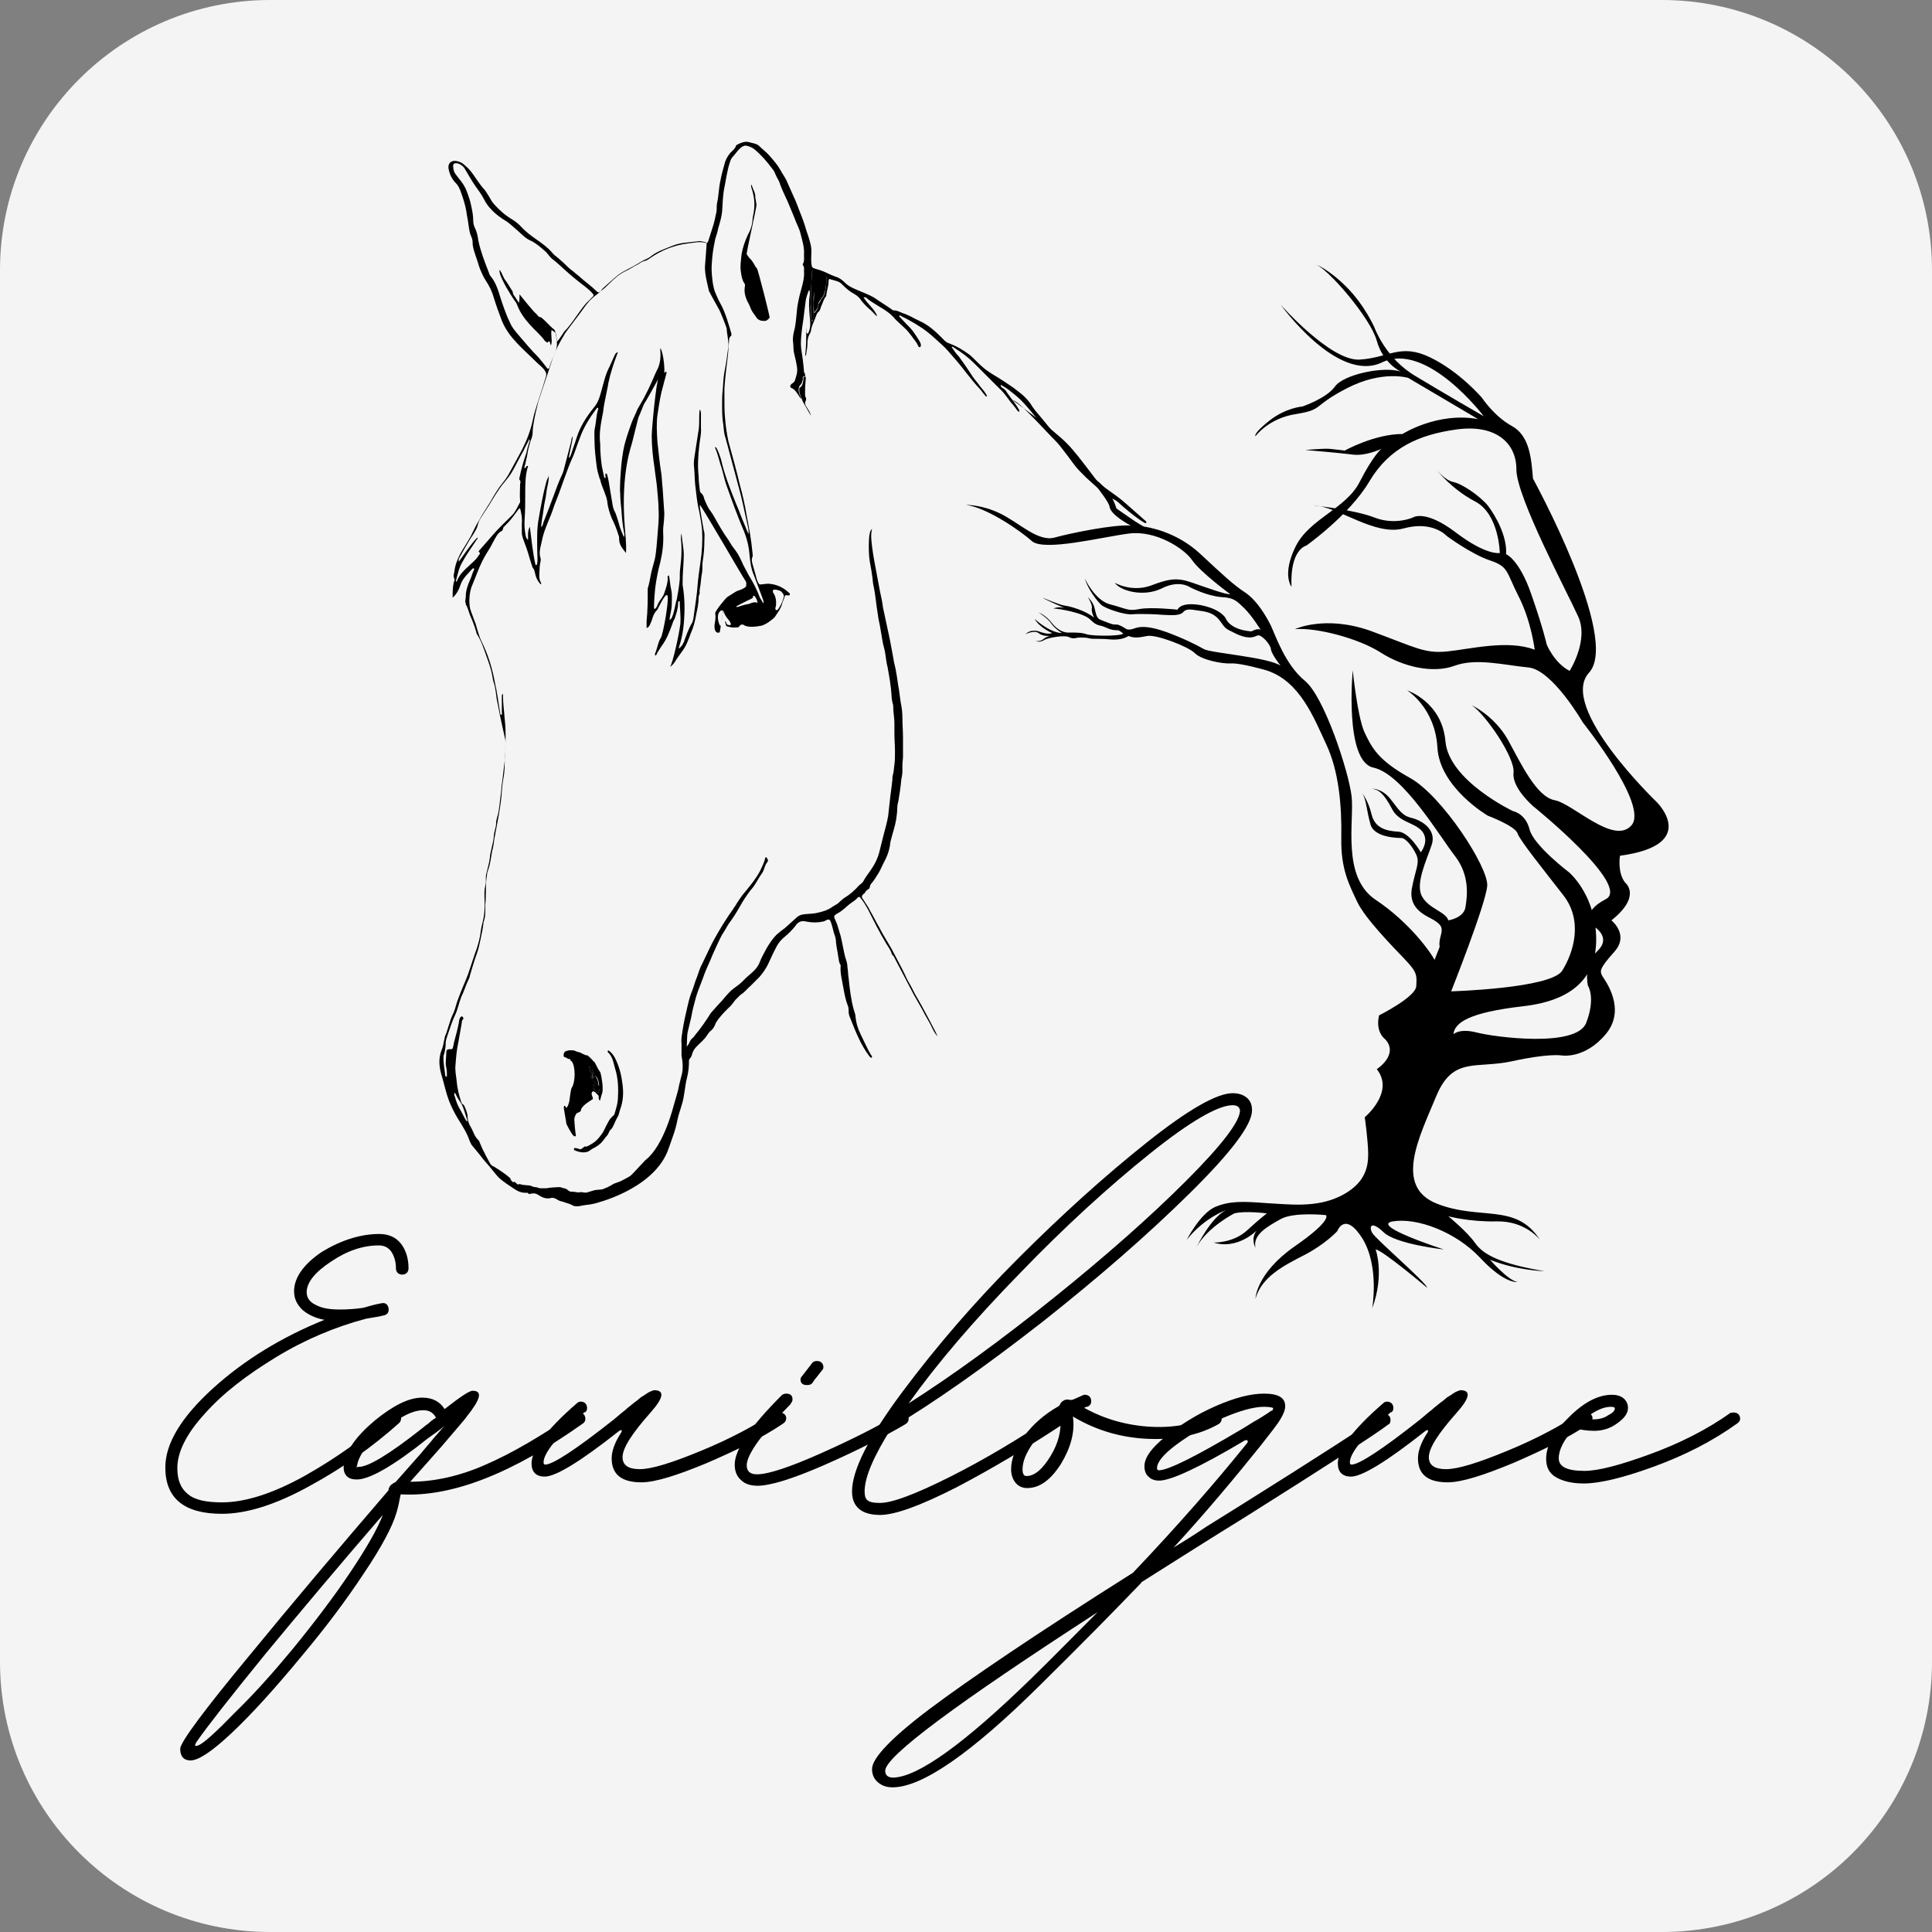 <?xml version="1.0" encoding="UTF-8" standalone="no"?>
<svg xmlns="http://www.w3.org/2000/svg" xmlns:xlink="http://www.w3.org/1999/xlink" xmlns:serif="http://www.serif.com/" width="100%" height="100%" viewBox="0 0 512 512" version="1.1" xml:space="preserve" style="fill-rule:evenodd;clip-rule:evenodd;stroke-linejoin:round;stroke-miterlimit:2;">
  <rect x="0" y="0" width="512" height="512" fill="#808080" stroke="none"/>
  <path d="M512,71.598c0,-39.516 -32.082,-71.598 -71.598,-71.598l-368.804,0c-39.516,0 -71.598,32.082 -71.598,71.598l0,368.804c0,39.516 32.082,71.598 71.598,71.598l368.804,0c39.516,0 71.598,-32.082 71.598,-71.598l0,-368.804Z" style="fill:#f4f4f4;"></path>
  <g>
    <g>
      <path d="M100.529,327.015c2.275,0 4.247,0.758 5.612,2.427c1.364,1.668 2.123,3.943 2.123,6.672c-0,0.455 -0.152,0.91 -0.455,1.213c-0.304,0.304 -0.759,0.455 -1.213,0.455c-0.455,0 -0.91,-0.151 -1.214,-0.455c-0.303,-0.303 -0.455,-0.758 -0.455,-1.213c0,-1.82 -0.455,-3.184 -1.213,-4.398c-0.758,-1.061 -1.82,-1.668 -3.336,-1.668c-4.095,0 -8.341,1.365 -12.587,4.246c-4.398,2.882 -6.521,5.612 -6.521,8.19c-0,1.364 0.758,2.578 2.426,3.336c1.668,0.91 3.791,1.213 6.369,1.213c2.124,0 4.247,-0.151 6.218,-0.455c1.517,-0.455 3.185,-0.91 4.853,-1.213c0.91,-0.152 1.517,0.152 1.82,1.213c0.152,1.062 -0.152,1.668 -1.062,1.972c-1.213,0.303 -2.881,0.606 -4.853,0.91c-8.037,2.123 -16.075,5.459 -23.809,10.16c-7.734,4.701 -14.103,9.554 -18.956,15.014c-4.853,5.308 -7.28,10.16 -7.28,14.407c0,3.184 0.91,5.459 2.882,6.976c1.82,1.516 4.853,2.123 8.947,2.123c6.066,-0 13.346,-2.275 21.838,-6.976c8.341,-4.701 16.075,-10.161 22.899,-16.379c0.304,-0.303 0.759,-0.455 1.062,-0.455c0.455,0 0.91,0.152 1.213,0.455c0.304,0.304 0.455,0.607 0.455,1.062c0,0.455 -0.151,0.91 -0.455,1.213c-7.127,6.37 -15.013,11.981 -23.961,16.834c-8.796,4.852 -16.53,7.279 -23.051,7.279c-10.009,-0 -15.013,-4.095 -15.013,-12.284c-0,-6.369 4.246,-13.345 12.587,-20.928c8.341,-7.582 18.35,-13.649 29.572,-18.198c-2.578,-0.455 -4.55,-1.517 -5.915,-2.73c-1.364,-1.365 -2.123,-2.881 -2.123,-4.853c0,-3.488 2.427,-7.127 7.431,-10.464c5.005,-3.033 10.161,-4.701 15.165,-4.701Z" style="fill-rule:nonzero;"></path>
      <path d="M153.456,374.33c0.455,0 0.91,0.152 1.213,0.455c0.303,0.304 0.455,0.759 0.455,1.214c0,0.455 -0.152,0.91 -0.607,1.213c-18.804,13.345 -34.879,19.563 -48.225,18.805l-0.151,0.151c-0.304,1.669 -0.607,3.185 -1.062,4.702c-1.062,3.639 -3.943,9.099 -8.644,16.075c-4.701,7.127 -10.161,14.407 -16.53,21.989c-7.128,8.644 -13.346,15.469 -18.502,20.321c-5.156,4.853 -8.796,7.28 -10.919,7.28c-0.91,-0 -1.668,-0.304 -2.123,-0.91c-0.455,-0.607 -0.606,-1.365 -0.606,-2.275c0.303,-1.971 6.369,-10.161 18.046,-24.264c11.677,-14.255 24.113,-28.966 37.155,-44.131c-0,-0.606 0.303,-1.061 0.758,-1.516c0.607,-0.455 0.91,-0.607 1.062,-0.607l6.976,-7.886c0.303,-0.455 0.91,-1.061 1.516,-1.82c0.758,-0.91 1.213,-1.365 1.517,-1.82c1.82,-2.123 2.881,-3.336 3.033,-3.488l-0.152,0.152c-1.213,1.062 -2.73,2.123 -4.246,3.185c-9.099,7.279 -15.469,10.919 -18.805,10.919c-1.365,-0 -2.275,-0.304 -2.881,-1.062c-0.607,-0.758 -0.759,-1.668 -0.607,-3.033c0.607,-3.639 3.336,-7.431 8.189,-11.525c4.853,-3.943 8.948,-6.066 12.587,-6.066c2.73,-0 4.702,1.061 5.915,3.033c4.094,-3.185 6.521,-4.853 7.431,-4.853c2.729,-0 2.123,2.274 -1.668,6.976c-0,0.151 -2.275,2.729 -6.522,7.734c-3.184,3.64 -6.066,6.824 -8.34,9.402c6.369,0 13.193,-1.516 20.018,-4.549c6.976,-3.033 14.71,-7.583 23.354,-13.497c0.758,-0.152 1.062,-0.304 1.365,-0.304Zm-75.978,62.784c6.066,-7.431 11.223,-14.255 15.469,-20.624c4.246,-6.37 7.127,-11.374 8.492,-15.014c-11.525,13.346 -21.837,25.629 -31.24,37.003c-9.251,11.374 -15.317,19.108 -18.046,23.051c-0.304,0.455 -0.455,0.91 -0.455,1.062c-0,0.151 0.606,0.151 1.364,-0.304c1.365,-0.758 4.398,-3.487 9.251,-8.492c5.005,-4.853 10.009,-10.464 15.165,-16.682Zm34.122,-58.386c0.455,-0.303 1.062,-0.91 1.971,-1.516c0.759,-0.758 1.517,-1.213 1.972,-1.517c-0.758,-1.365 -1.82,-1.971 -3.336,-1.971c-2.882,-0 -6.37,1.82 -10.616,5.308c-4.246,3.488 -6.521,6.672 -6.976,9.402l-0.152,0.455c0,0 0.304,-0.152 0.455,-0.152c2.427,0.152 8.038,-3.184 16.682,-10.009Z" style="fill-rule:nonzero;"></path>
      <path d="M206.686,374.33c0.455,0 0.91,0.152 1.213,0.455c0.303,0.304 0.455,0.607 0.455,1.062c-0,0.607 -0.303,1.062 -0.758,1.365c-5.308,3.64 -12.133,6.976 -20.17,10.464c-8.038,3.336 -13.8,5.156 -17.44,5.156c-5.308,0 -7.886,-2.123 -7.886,-6.369c0,-1.82 0.758,-4.095 2.426,-6.673c0.304,-0.455 0.304,-0.607 0.152,-0.758c-0.152,-0.152 -0.303,-0 -0.758,0.303c-10.161,8.038 -16.682,11.98 -19.563,11.98c-2.275,0 -3.488,-1.213 -3.488,-3.488c-0,-3.639 3.943,-8.947 11.98,-15.923c0.304,-0.303 0.607,-0.455 1.062,-0.455c0.455,0 0.91,0.152 1.213,0.455c0.303,0.303 0.455,0.758 0.455,1.213c0,0.607 -0.152,0.91 -0.607,1.213l0,-0.151c-7.279,6.369 -10.919,10.919 -10.919,13.345c0,0.455 0.152,0.607 0.455,0.607c1.972,-0 8.038,-3.943 18.199,-11.981c0.606,-0.455 1.213,-1.061 1.971,-1.668c0.758,-0.606 1.365,-1.061 1.82,-1.516c0.455,-0.304 0.91,-0.759 1.516,-1.214c0.607,-0.455 1.062,-0.758 1.365,-1.061c0.304,-0.303 0.759,-0.607 1.062,-0.758c0.455,-0.304 0.758,-0.455 0.91,-0.607c0.303,-0.152 0.455,-0.303 0.758,-0.455c0.303,-0.152 0.455,-0.152 0.758,-0.303c0.152,-0 0.304,-0.152 0.455,-0.152c2.882,0 2.578,1.972 -0.91,5.914c-4.852,5.46 -7.431,9.403 -7.431,11.829c0,2.123 1.517,3.185 4.55,3.185c3.185,0 8.492,-1.668 16.227,-4.853c7.734,-3.185 14.255,-6.673 19.411,-10.161l1.517,0Z" style="fill-rule:nonzero;"></path>
      <path d="M200.771,393.742c-1.82,-0 -3.336,-0.455 -4.398,-1.517c-1.061,-0.91 -1.668,-2.274 -1.668,-4.094c0,-3.943 4.095,-10.009 12.436,-18.35c0.303,-0.303 0.758,-0.455 1.213,-0.455c1.061,-0 1.668,0.455 1.668,1.516c-0,0.455 -0.152,0.759 -0.455,1.062l0,0.152c-3.488,3.488 -6.218,6.672 -8.492,9.705c-2.124,2.882 -3.185,5.157 -3.185,6.521c-0,1.669 0.91,2.427 2.73,2.427c2.881,-0 8.492,-1.82 16.681,-5.46c8.189,-3.639 15.165,-7.127 20.928,-10.615l0.91,-0.304c0.455,0 0.91,0.152 1.213,0.455c0.304,0.304 0.455,0.759 0.455,1.214c0,0.606 -0.303,1.061 -0.758,1.365c-5.914,3.488 -13.042,7.127 -21.686,10.918c-8.341,3.64 -14.255,5.46 -17.592,5.46Zm13.042,-26.691c-1.061,0 -1.668,-0.455 -1.668,-1.516c0,-0.304 0.152,-0.607 0.455,-0.91l2.578,-3.337c0.303,-0.455 0.758,-0.606 1.365,-0.606c0.455,-0 0.91,0.151 1.213,0.455c0.304,0.303 0.455,0.758 0.455,1.213c0,0.303 -0.151,0.607 -0.455,0.91c-0.758,0.91 -1.365,1.82 -1.82,2.275c-0.151,0.303 -0.455,0.606 -0.606,0.91c-0.304,0.455 -0.758,0.606 -1.517,0.606Z" style="fill-rule:nonzero;"></path>
      <path d="M331.798,294.258c0,3.792 -5.459,11.071 -16.53,21.99c-11.07,10.919 -24.112,22.293 -39.278,34.273c-15.165,11.829 -28.358,21.08 -39.732,27.904c-4.701,7.431 -7.128,13.042 -7.128,16.833c0,1.214 0.303,2.124 0.91,2.427c0.607,0.455 1.668,0.606 3.185,0.606c3.184,0 9.25,-2.274 18.35,-6.824c9.099,-4.549 18.501,-10.161 28.207,-16.682c0.303,-0.151 0.606,-0.303 1.061,-0.303c0.455,0 0.91,0.152 1.214,0.455c0.303,0.303 0.455,0.758 0.455,1.213c-0,0.607 -0.304,1.062 -0.759,1.214c-9.402,6.217 -18.805,11.828 -28.359,16.833c-9.554,4.853 -16.226,7.279 -20.169,7.279c-4.853,0 -7.431,-2.123 -7.431,-6.218c-0,-5.611 4.398,-14.406 13.345,-26.387c8.948,-11.98 19.108,-23.809 30.634,-35.335c11.525,-11.525 22.748,-21.686 33.97,-30.633c11.222,-8.948 18.805,-13.194 22.899,-13.194c1.668,-0 2.882,0.455 3.791,1.213c0.91,0.758 1.365,1.82 1.365,3.336Zm-5.156,-1.364c-3.791,-0 -11.222,4.246 -21.989,12.89c-10.768,8.644 -22.293,19.108 -34.425,31.695c-12.132,12.436 -21.99,23.961 -29.421,34.425c11.677,-7.431 24.568,-16.833 38.368,-27.904c13.952,-11.222 25.629,-21.534 35.183,-31.088c9.554,-9.555 14.256,-15.772 14.256,-18.654c-0.152,-0.91 -0.759,-1.364 -1.972,-1.364Z" style="fill-rule:nonzero;"></path>
      <path d="M322.093,374.33c0.455,0 0.91,0.152 1.213,0.455c0.303,0.304 0.455,0.759 0.455,1.214c-0,0.606 -0.304,1.061 -0.758,1.365c-5.308,3.033 -11.678,4.246 -18.805,3.942c-7.128,-0.303 -13.801,-2.274 -19.867,-5.914c0.607,4.095 -0.606,8.341 -3.184,12.587c-2.73,4.246 -5.611,6.37 -8.948,6.37c-1.213,-0 -2.275,-0.455 -3.033,-1.365c-0.758,-0.91 -1.213,-2.123 -1.213,-3.64c-0,-2.73 1.213,-5.763 3.488,-8.796c2.275,-3.033 5.308,-5.763 9.099,-7.886l0.303,-0.303c0.152,-0.455 0.455,-0.91 1.062,-1.213c0.455,-0.304 1.061,-0.304 1.668,-0.152l0.455,0c0.152,0 1.213,-0.455 2.881,-1.213c0,-0 0.152,-0 0.304,-0.152l0.303,0c0.455,0 0.91,0.152 1.213,0.455c0.304,0.304 0.455,0.758 0.455,1.213c0,0.759 -0.303,1.214 -1.061,1.517c-0.152,-0 -0.304,-0 -0.607,0.152l-0.152,0.151c5.46,3.033 11.526,4.701 17.895,5.005c6.37,0.303 11.981,-0.91 16.682,-3.488c-0.455,-0.152 -0.303,-0.304 0.152,-0.304Zm-50.045,16.834c2.123,-0 4.246,-1.82 6.369,-5.308c2.123,-3.488 2.881,-6.824 2.578,-10.009c-3.033,1.82 -5.459,4.095 -7.279,6.673c-1.82,2.578 -2.73,4.853 -2.73,6.824c-0,1.213 0.303,1.82 1.062,1.82Z" style="fill-rule:nonzero;"></path>
      <path d="M366.83,374.785c1.061,0 1.668,0.455 1.668,1.517c0,0.607 -0.152,1.062 -0.607,1.213c-3.336,2.578 -16.075,10.767 -38.216,24.719c-7.886,4.853 -16.985,10.616 -27.297,17.137l0.152,0c-6.976,7.279 -15.924,16.378 -26.843,27.146c-18.35,18.198 -31.392,27.145 -39.126,27.145c-1.668,0 -2.881,-0.455 -3.943,-1.364c-1.061,-0.91 -1.516,-2.124 -1.516,-3.488c-0,-2.882 5.156,-8.341 15.468,-16.076c10.312,-7.734 28.207,-19.866 53.685,-35.941l-0.152,0.152c12.132,-12.739 22.141,-24.265 30.33,-34.425c0.304,-0.304 0.304,-0.607 0.152,-0.759c-0.152,-0.151 -0.455,-0.151 -0.758,0c-11.981,7.128 -19.563,10.616 -22.596,10.616c-1.213,0 -2.123,-0.303 -2.882,-1.062c-0.758,-0.606 -1.061,-1.668 -1.061,-2.729c-0,-2.275 1.82,-4.853 5.611,-7.886c3.791,-3.033 8.037,-5.763 13.194,-8.038c5.156,-2.274 9.402,-3.336 12.89,-3.336c3.791,-0 5.611,1.062 5.611,3.336c0,0.91 -0.455,2.123 -1.213,3.337c-0.758,1.365 -2.578,3.639 -5.308,7.127c-6.824,8.493 -14.407,17.592 -23.051,26.994c1.972,-1.213 5.005,-3.033 8.796,-5.611c3.943,-2.426 6.521,-4.094 8.037,-5.004c22.293,-13.952 34.88,-22.141 37.913,-24.416c0.455,-0.152 0.759,-0.304 1.062,-0.304Zm-93.418,69.912c5.005,-4.853 10.768,-10.767 17.44,-17.44c-37.458,24.264 -56.262,38.216 -56.262,42.007c-0,1.214 0.758,1.82 2.123,1.82c6.521,-0.151 18.805,-8.947 36.699,-26.387Zm54.898,-65.514c1.669,-0.91 3.337,-2.123 5.308,-3.184c1.972,-1.214 2.882,-1.82 3.033,-1.972c0,0 0.152,-0.151 0.303,-0.151c0.152,-0 0.304,-0.152 0.304,-0.152c0.151,-0.455 0.151,-0.607 0.151,-0.607c-0.455,-0.151 -1.213,-0.303 -2.426,-0.303c-2.73,-0 -6.521,1.062 -11.071,3.033c-4.549,1.971 -8.644,4.398 -12.132,6.976c-3.488,2.578 -5.156,4.701 -5.156,6.218c0,0.455 0.152,0.606 0.607,0.606c2.578,-0.151 9.554,-3.639 21.079,-10.464Z" style="fill-rule:nonzero;"></path>
      <path d="M420.363,374.33c0.455,0 0.91,0.152 1.213,0.455c0.303,0.304 0.455,0.607 0.455,1.062c0,0.607 -0.303,1.062 -0.758,1.365c-5.308,3.64 -12.132,6.976 -20.17,10.464c-8.037,3.336 -13.8,5.156 -17.44,5.156c-5.308,0 -7.886,-2.123 -7.886,-6.369c0,-1.82 0.759,-4.095 2.427,-6.673c0.303,-0.455 0.303,-0.607 0.151,-0.758c-0.151,-0.152 -0.303,-0 -0.758,0.303c-10.161,8.038 -16.682,11.98 -19.563,11.98c-2.275,0 -3.488,-1.213 -3.488,-3.488c0,-3.639 3.943,-8.947 11.981,-15.923c0.303,-0.303 0.606,-0.455 1.061,-0.455c0.455,0 0.91,0.152 1.213,0.455c0.304,0.303 0.455,0.758 0.455,1.213c0,0.607 -0.151,0.91 -0.606,1.213l-0,-0.151c-7.28,6.369 -10.919,10.919 -10.919,13.345c-0,0.455 0.151,0.607 0.455,0.607c1.971,-0 8.037,-3.943 18.198,-11.981c0.607,-0.455 1.213,-1.061 1.971,-1.668c0.759,-0.606 1.365,-1.061 1.82,-1.516c0.455,-0.304 0.91,-0.759 1.517,-1.214c0.606,-0.455 1.061,-0.758 1.365,-1.061c0.303,-0.303 0.758,-0.607 1.061,-0.758c0.303,-0.152 0.758,-0.455 0.91,-0.607c0.303,-0.152 0.455,-0.303 0.758,-0.455c0.304,-0.152 0.455,-0.152 0.759,-0.303c0.151,-0 0.303,-0.152 0.455,-0.152c2.881,0 2.578,1.972 -0.91,5.914c-4.853,5.46 -7.431,9.403 -7.431,11.829c-0,2.123 1.516,3.185 4.549,3.185c3.185,0 8.493,-1.668 16.227,-4.853c7.734,-3.185 14.255,-6.673 19.411,-10.161l1.517,0Z" style="fill-rule:nonzero;"></path>
      <path d="M459.489,374.33c0.455,0 0.91,0.152 1.213,0.455c0.304,0.304 0.455,0.759 0.455,1.214c0,0.455 -0.303,0.91 -0.758,1.213c-6.521,4.701 -13.952,8.492 -22.293,11.525c-8.341,3.033 -14.407,4.398 -18.35,4.398c-3.184,0 -5.611,-0.606 -7.431,-1.668c-1.819,-1.061 -2.578,-2.73 -2.578,-4.853c0,-3.488 1.972,-7.127 6.066,-11.07c3.943,-3.943 7.735,-5.915 11.374,-5.915c1.213,0 2.275,0.304 3.033,0.91c0.759,0.607 1.214,1.517 1.214,2.578c-0,1.365 -0.91,2.73 -2.882,4.095c-1.82,1.365 -3.943,1.971 -6.066,1.971c-2.123,0 -3.791,-0.303 -5.156,-0.758c-2.881,3.033 -4.246,5.763 -4.246,8.038c-0,2.274 2.274,3.336 6.824,3.336c3.64,-0 9.402,-1.517 17.288,-4.398c7.886,-2.881 15.165,-6.521 21.535,-11.071c-0,0.152 0.303,0 0.758,0Zm-31.543,-1.061c-0,-0.303 -0.304,-0.455 -1.062,-0.455c-1.972,-0 -4.246,1.062 -6.976,3.185c0.455,-0 1.213,0.151 2.275,0.151c1.516,0 2.881,-0.303 3.943,-1.061c1.213,-0.607 1.82,-1.213 1.82,-1.82Z" style="fill-rule:nonzero;"></path>
    </g>
    <path d="M314.51,328.532c0,-0 3.488,-6.825 7.431,-8.644c3.943,-1.669 7.431,-1.517 13.497,-1.062c6.066,0.303 13.194,1.365 19.715,-1.82c6.521,-3.185 7.431,-7.582 7.431,-11.07c-0,-3.488 -0.91,-9.858 -0.91,-9.858c-0,0 8.037,-6.672 3.184,-12.739c0,0 5.915,-3.791 2.275,-7.885c0,-0 -2.73,-1.82 -1.668,-6.37c0,0 9.706,-4.853 9.857,-7.734c0.152,-2.881 0.304,-3.64 -3.033,-7.128c-3.336,-3.488 -10.464,-10.767 -12.587,-15.165c-2.123,-4.549 -4.398,-8.644 -4.246,-16.985c0.152,-8.341 -0.607,-17.591 -3.943,-24.719c-3.336,-7.128 -6.976,-16.833 -15.923,-19.715c-0,0 -6.825,-1.971 -9.251,-1.82c-2.427,0.152 -7.886,-0.91 -9.706,-2.729c-1.82,-1.82 -10.312,-5.005 -12.587,-4.55c-2.275,0.455 -3.488,0.607 -5.004,0c-0,0 -1.517,1.213 -4.853,0.91c-3.337,-0.303 -4.55,0 -5.611,-0.303c-1.062,-0.304 -3.033,-0.152 -3.033,-0.152c-0,0 -1.214,0.455 -2.275,-0.152c-1.062,-0.606 -5.611,0.152 -6.521,0.759c-0.91,0.606 -1.972,0.455 -2.275,0.303c-0,-0 1.365,0.152 2.123,-0.607c0.758,-0.606 1.668,-0.758 1.668,-0.758c0,0 -1.971,0.152 -3.033,-0.758c-1.061,-0.91 -3.488,0.303 -3.488,0.303c0,0 0.91,-0.91 1.972,-0.91c1.061,-0.151 1.971,0.304 1.971,0.304c0.152,-0 1.82,0.758 3.185,0.303c-0,-0 -3.336,-1.365 -4.701,-3.791c-0,-0 3.791,3.639 7.279,3.791c-0,-0 -1.82,-1.062 -2.881,-2.578c-1.062,-1.517 -3.337,-2.882 -3.337,-2.882c0,0 1.82,0.607 3.488,2.73c1.668,2.123 3.488,2.73 4.853,2.578c1.365,0 3.185,0 4.398,0.455c1.213,0.455 8.492,0.607 9.706,-0.152c-0,0 -0.91,-0.909 -1.517,-0.909c-0.758,-0 -1.516,-0 -3.185,-0.759c-1.516,-0.758 -2.123,-0.151 -3.942,-1.971c-1.82,-1.972 -8.796,-3.033 -9.858,-3.033c0,-0 1.213,-0.607 2.882,-0.152c-0,0 -5.005,-2.123 -5.763,-2.73c-0,0 4.549,1.972 5.914,2.124c1.365,0.151 5.611,1.364 7.734,3.184c0,0 -0.758,-1.516 -0.606,-2.426c0.303,-0.91 -1.062,-3.033 -1.062,-3.033c0,-0 1.517,1.365 1.82,3.033c0.455,1.668 0.455,2.578 1.668,3.033c1.213,0.455 3.185,1.365 3.943,1.213c0.758,-0.152 2.578,1.062 2.578,1.062c0,-0 0.607,0.606 2.275,-0c1.517,-0.607 3.791,-0.759 8.493,0.91c4.549,1.668 8.189,3.488 10.009,4.549c1.971,1.062 16.985,2.123 20.321,4.398c-0,-0 -2.427,-3.033 -2.578,-4.398c-0.152,-1.365 -2.578,-3.943 -3.488,-3.64c-0.91,0.304 -1.972,1.214 -5.46,-0.303c-3.488,-1.668 -3.033,-1.516 -4.398,-3.336c-1.364,-1.972 -3.033,-2.578 -5.459,-2.882c-2.426,-0.303 -3.488,-0.758 -4.55,0.455c-1.061,1.062 -4.246,0.607 -5.459,0.607c-1.213,-0.152 -5.763,-0.303 -7.734,-0.152c-2.123,0.304 -7.28,-1.516 -8.341,-2.426c-1.062,-0.91 -3.64,-4.246 -4.398,-6.976c0,-0 2.73,5.914 6.824,6.824c4.095,1.062 4.55,1.82 7.583,1.213c3.033,-0.606 10.161,0.152 10.161,0.152c-0,0 0.606,-2.123 6.066,-1.213c5.459,1.061 6.672,3.488 6.672,3.488c0,-0 0.91,3.033 6.825,3.488c-0,-0 1.516,-0.91 2.426,-0.455c0,-0 -2.275,-3.64 -4.246,-5.611c-1.972,-1.82 -2.578,-2.882 -6.218,-3.033c-3.791,-0.304 -8.189,-2.578 -8.189,-2.578c-0,-0 -2.881,-2.123 -7.583,0.303c-4.701,2.275 -10.767,0.758 -12.435,-1.517c-0,0 4.398,2.579 9.554,0.759c5.156,-1.972 7.128,-2.123 11.071,-0.759c3.942,1.365 8.947,3.185 10.009,3.034c-0,-0 -8.038,-5.915 -10.161,-9.1c-2.123,-3.033 -9.554,-7.885 -16.682,-6.976c-7.127,0.91 -22.596,4.853 -25.781,1.972c-3.184,-2.881 -12.132,-8.948 -17.44,-9.554c0,-0 4.095,-0.152 9.1,2.275c5.004,2.426 10.009,7.582 14.406,6.369c4.398,-1.213 15.621,-3.488 20.17,-3.185c0,0 -5.308,-2.729 -5.611,-5.004c-0.303,-2.275 -10.312,-13.649 -12.435,-15.62c-2.275,-1.82 -11.374,-12.436 -13.194,-12.587c-0,-0 10.919,7.885 14.407,11.525c3.488,3.488 9.706,12.739 10.919,13.345c1.213,0.607 2.123,3.792 2.123,3.792c-0,-0 6.521,4.701 7.431,4.853c0.91,0.151 8.341,1.213 14.71,7.127c6.369,5.915 8.947,8.341 11.981,10.313c3.184,2.123 5.611,6.369 6.824,8.795c1.213,2.578 3.791,10.313 8.947,14.559c5.156,4.095 11.677,24.113 12.436,30.634c0.758,6.521 -2.73,21.382 6.369,27.449c9.099,6.066 14.71,14.103 15.62,15.923l1.365,-3.488c0,-0 -0.303,-0.91 0.303,-3.033c0.607,-2.123 0,-2.881 -1.971,-4.095c-1.82,-1.061 -6.521,-2.729 -5.763,-8.037c0.91,-5.156 2.275,-6.976 1.213,-9.251c-1.061,-2.275 -2.881,-4.398 -3.943,-4.398c-1.213,0 -7.279,-0.152 -8.189,-3.639c-1.061,-3.64 -1.061,-6.673 -2.275,-8.341c0,-0 1.669,1.971 2.579,5.762c0.909,3.792 4.246,4.398 7.127,4.55c2.882,0.152 5.915,5.459 5.915,5.459c-0,0 2.426,-3.033 0.303,-5.611c-2.123,-2.426 -6.218,-2.274 -8.038,-6.066c-1.971,-3.639 -3.184,-4.853 -5.156,-5.156c0,0 2.578,-0.152 4.853,2.73c2.275,2.881 3.033,4.398 5.611,5.004c2.578,0.607 6.673,3.033 5.308,7.128c-1.365,4.095 -4.398,10.312 -2.578,13.649c1.82,3.336 6.369,4.094 6.976,6.369c-0,0 4.094,-0.607 4.549,-3.488c0.455,-2.881 1.214,-8.341 -2.729,-13.497c-3.943,-5.005 -13.801,-21.838 -21.687,-23.506c-7.734,-1.668 -5.459,-25.781 -5.459,-25.781c0,0 1.213,11.981 3.033,16.227c1.972,4.246 3.64,7.583 12.132,12.284c8.493,4.701 20.928,23.809 20.473,28.662c-0.455,5.004 -9.554,27.904 -9.554,27.904c0,-0 26.388,-0.758 29.421,-5.46c3.033,-4.853 5.611,-13.193 0.303,-20.018c-5.308,-6.824 -11.526,-14.558 -12.132,-16.378c-0.607,-1.972 -7.886,-4.701 -7.886,-4.701c-0,-0 -12.739,-7.431 -13.346,-18.047c-0.606,-10.615 -8.037,-15.165 -8.037,-15.165c-0,0 9.251,3.033 10.161,13.497c0.91,10.464 17.895,18.502 17.895,18.502c-0,-0 3.336,0.606 4.397,4.852c1.062,4.247 10.464,11.374 10.464,11.374c0,0 6.37,5.308 7.128,15.924c0.758,10.615 -4.701,17.895 -19.26,19.563c-14.558,1.668 -18.198,4.398 -18.501,7.431c-0,-0 1.516,-1.668 6.217,-0.455c4.702,1.213 26.388,4.094 28.966,-2.578c2.578,-6.673 0.455,-9.858 0.455,-9.858c-0,0 -1.365,-5.459 2.578,-9.25c3.943,-3.792 -1.365,-6.673 -1.365,-6.673c0,-0 -3.488,-3.336 3.488,-6.976c6.976,-3.488 -19.108,-24.568 -19.108,-24.568c-0,0 -5.763,-4.853 -5.308,-8.947c0.455,-4.095 -7.582,-15.62 -11.07,-17.895c-0,-0 5.914,2.73 9.554,9.099c3.488,6.369 7.582,15.165 12.435,16.075c4.853,0.91 15.62,11.981 20.321,6.673c4.702,-5.308 -12.89,-27.297 -12.89,-27.297c0,-0 -8.038,-13.952 -14.407,-14.559c-6.369,-0.607 -13.8,-2.578 -19.563,-0.455c-5.763,2.123 -13.649,0.303 -19.563,-3.488c-5.914,-3.791 -16.985,-6.673 -22.748,-6.218c0,0 8.038,-3.791 20.018,0.455c11.981,4.398 14.256,6.066 20.322,5.46c6.066,-0.607 16.075,-3.185 23.202,-0.455c0,-0 -0.91,-7.583 -4.246,-14.104c-3.336,-6.521 -2.578,-7.886 -7.583,-9.554c-5.004,-1.668 -11.525,-6.521 -11.525,-6.521c-0,0 -3.64,-4.095 -11.374,-1.971c-7.734,2.123 -17.44,-5.915 -23.809,-6.067c-0,0 10.615,1.062 16.075,3.185c5.459,2.123 10.16,0 10.16,0c0,0 3.185,-2.275 11.374,3.943c8.19,6.218 11.678,5.46 11.678,5.46c-0,-0 -0.152,-10.313 -6.521,-13.649c-6.37,-3.336 -10.313,-8.493 -10.313,-8.493c0,0 2.275,2.882 4.55,3.337c2.275,0.455 6.976,3.639 9.099,6.217c1.971,2.579 5.156,8.038 4.853,12.891c-0,-0 3.488,1.365 6.672,10.616c3.185,9.099 4.095,13.345 4.095,13.345c-0,-0 1.971,4.853 6.066,6.976c0,-0 5.156,-8.038 2.275,-14.407c-2.882,-6.369 -16.379,-31.695 -16.379,-38.975c0,-7.279 -5.762,-11.98 -15.771,-10.615c-10.009,1.365 -17.895,4.853 -23.203,13.8c-5.308,8.948 -16.682,16.985 -16.682,16.985c0,0 -4.398,0.91 -3.943,10.919c0,0 -2.578,-3.185 1.062,-10.616c3.64,-7.431 13.345,-10.009 16.985,-17.136c3.639,-7.128 5.763,-8.796 5.763,-8.796c-0,-0 -4.095,1.971 -7.583,1.516c-3.64,-0.454 -10.616,-1.061 -12.587,-1.213c-0,0 4.853,-0.455 6.521,-0.303c1.668,0.152 3.943,0.455 3.943,0.455c-0,-0 7.886,-4.398 15.317,-4.398c-0,0 9.25,-5.914 20.018,-3.943l-18.502,-10.919c0,0 -6.824,-2.123 -16.226,2.73c-9.403,4.853 -6.067,5.611 -13.346,6.824c-7.431,1.062 -10.919,5.915 -10.919,5.915c0,-0 -0.758,-0.607 3.64,-4.095c4.398,-3.488 8.796,-3.791 8.796,-3.791c-0,-0 6.369,-2.123 8.644,-5.308c2.275,-3.185 12.89,-5.46 17.44,-3.943c-0,-0 -4.701,-2.123 -6.37,-8.189c-1.668,-6.066 -13.042,-19.26 -16.378,-20.322c0,0 3.488,1.214 8.341,6.067c4.853,4.852 7.431,10.767 7.431,10.767c-0,-0 2.881,8.189 10.919,12.89c8.037,4.853 18.046,10.616 18.046,10.616c0,-0 -15.165,-20.018 -26.994,-14.255c-11.829,5.611 -26.842,-15.317 -26.842,-15.317c-0,-0 13.194,15.013 20.928,14.558c7.734,-0.455 10.767,-4.398 18.653,-0.606c7.886,3.791 13.8,10.767 13.8,10.767c0,-0 3.185,4.853 7.886,7.431c4.701,2.578 5.156,8.492 5.611,13.952c0,-0 23.203,42.311 14.862,51.41c-8.341,9.099 17.895,34.273 17.895,34.273c0,0 11.677,11.374 -9.706,14.255c0,0 -0.758,4.398 1.365,7.128c0,-0 4.55,3.488 -3.639,10.009c-0,0 4.852,3.791 0.758,8.341c-4.095,4.549 -3.791,5.156 -3.185,6.369c0.758,1.213 6.521,8.796 0.91,15.469c-5.611,6.672 -11.677,5.611 -11.677,5.611c-0,-0 -3.336,-0.607 -13.042,1.516c-9.554,2.123 -15.772,-1.365 -20.17,9.251c-4.398,10.616 -11.374,23.961 0.152,28.511c11.525,4.549 20.928,-0.304 27.297,9.554c0,-0 -3.791,-5.005 -11.374,-4.853c-7.431,0.151 -12.89,-1.365 -12.89,-1.365c-0,-0 5.004,4.095 7.128,7.128c2.123,3.033 6.672,5.459 18.349,7.431c0,-0 -7.279,-0.152 -14.407,-3.034c0,0 4.702,5.46 7.28,5.915c-0,-0 -3.337,0.607 -9.858,-6.369c-6.521,-6.976 -16.833,-10.768 -23.202,-9.706c-6.218,1.061 13.497,7.431 13.497,7.431c-0,-0 -12.587,-1.365 -15.924,-4.55c-3.336,-3.184 -3.943,-1.516 -3.033,0.152c0.91,1.668 14.407,13.194 14.559,14.558c-0,0 -11.829,-10.009 -13.649,-10.16c0,-0 2.427,6.521 -0.91,15.62c0,-0 1.972,-11.071 -2.578,-18.502c-4.701,-7.431 -6.673,-1.971 -6.673,-1.971c0,-0 -3.184,3.488 -8.795,6.369c-5.611,2.882 -11.223,5.763 -12.891,11.526c0,-0 0.152,-6.673 10.313,-13.801c10.312,-7.127 8.34,-8.34 8.34,-8.34c0,-0 -8.492,-0.91 -11.98,1.061c-3.488,1.972 -7.431,4.095 -6.673,7.583c0,-0 -1.365,-2.275 0.304,-4.55c-0,0 -5.005,5.156 -11.374,3.185c-0,-0 5.156,0.152 8.795,-3.185c3.64,-3.336 5.308,-4.549 5.308,-4.549c0,-0 -5.762,-0.759 -8.644,-0c0,-0 -7.128,3.639 -10.009,8.947c0,0 3.791,-7.886 7.886,-9.857c0.152,-0 -5.611,1.82 -10.464,7.886Z" style="fill-rule:nonzero;"></path>
    <g>
      <path d="M152.546,300.628c-0,-0.152 -0.455,-3.792 -0.303,-4.398c0.151,-0.455 0.303,-0.91 0.606,-1.213c0.304,-0.152 1.062,-0.455 1.062,-0.607c-0,-1.365 2.881,-2.881 3.033,-3.033c0.455,-0.152 -0.152,-1.062 -0.152,-1.365c0,-0.303 0,-0.606 0.304,-0.758c0.303,-0.152 0.454,0.152 0.758,0.303c0.303,0.455 1.061,0.758 0.758,1.365c0.455,1.668 0.455,0.152 0.91,-1.062c0.303,-0.758 0.152,-1.668 0.152,-2.426c-0.152,-1.365 -0.455,-3.033 -0.607,-3.336c-0.91,-1.062 -1.213,-2.578 -1.82,-2.882c-0.455,-0.606 -1.516,-1.516 -1.516,-1.516c-0.607,-0 -1.365,-0.455 -1.972,-0.758c-0.303,-0.152 -0.91,-0.152 -1.365,-0.455c-0.303,-0.152 -0.606,-0.152 -1.213,-0.152c-0.303,-0 -0.606,-0 -0.91,0.152c-0.758,0.151 -0.91,0.606 -0.91,1.213c0,0.303 0.152,0.455 0.304,0.455c0.606,0.151 0.758,0.455 0.91,0.455c0.303,-0 0.454,-0 0.606,0.303c0.152,0.455 0.303,0.303 0.303,0.303c1.062,1.365 1.062,5.46 0,7.128c-0.151,0.152 -0.455,2.123 -0.606,3.488c-0.152,0.607 -0.303,1.213 -0.758,1.82l-0.304,-0.455c-0.455,-0.455 -0.455,0.303 -0.303,1.061l0.607,3.64c0.151,0.303 1.213,2.426 1.819,3.033c0.152,0.152 0.304,0.303 0.607,0.152c0.152,-0.152 -0,-0.607 -0,-0.607c-0,0 -0,0.303 -0,0.152Zm4.853,-15.014c-0,-0.151 -0,-0.455 0.303,-0.455c0.152,0 0.303,0.152 0.455,0.304c0.303,0.606 0.607,1.364 0.607,2.274c-0.91,-0.606 -1.668,-1.061 -1.365,-2.123Zm-0,1.82c1.365,0.91 1.668,1.213 1.213,2.123c-1.213,-0.606 -1.516,-1.213 -1.213,-2.123Zm-0.455,-1.516c-0.455,-0.607 -0.455,-0.607 -0,-1.062c0.303,0.303 0.303,0.758 -0,1.062Zm0.152,-1.972c0.151,0.303 0.151,0.607 -0,0.91c-0.455,-0.607 -0.91,-1.365 -0.91,-2.275c0.455,0.455 0.758,0.91 0.91,1.365Z" style="fill-rule:nonzero;"></path>
      <path d="M158.612,289.557c0.455,-0.91 0.303,-1.365 -1.213,-2.123c-0.303,0.91 -0,1.517 1.213,2.123Z" style="fill-rule:nonzero;"></path>
      <path d="M158.612,287.737c0,-0.91 -0.303,-1.668 -0.607,-2.274c0,-0.152 -0.151,-0.304 -0.455,-0.304c-0.303,0 -0.151,0.304 -0.303,0.455c-0.151,1.062 0.607,1.517 1.365,2.123Z" style="fill-rule:nonzero;"></path>
      <path d="M156.944,285.918c0.152,-0.304 0.152,-0.607 -0,-1.062c-0.455,0.455 -0.455,0.455 -0,1.062Z" style="fill-rule:nonzero;"></path>
      <path d="M157.096,283.946c-0.152,-0.607 -0.455,-1.062 -0.91,-1.365c-0,0.91 0.455,1.668 0.91,2.275c0.151,-0.303 0.151,-0.607 -0,-0.91Z" style="fill-rule:nonzero;"></path>
      <path d="M156.337,304.874c0.759,-0.607 1.82,-0.91 2.578,-1.668c0.304,-0.152 0.455,-0.455 0.759,-0.758c0.303,-0.304 0.758,-1.062 1.213,-1.517c0.455,-0.455 0.455,-1.213 1.061,-1.668c0.607,-0.607 0.91,-1.82 1.669,-3.185c0.455,-0.606 0.455,-1.365 0.758,-2.123c0.758,-2.123 0.91,-4.246 0.606,-6.521c-0.303,-2.578 -0.909,-5.004 -2.123,-7.279c-0.455,-0.758 -0.91,-1.365 -1.668,-1.82c-0.152,0.152 -0.152,0.303 -0.152,0.455c1.365,1.213 1.517,2.881 1.972,4.398c0.758,2.426 0.91,5.004 0.758,7.431c0,1.668 -0.455,3.033 -0.91,4.549c0,0.152 -0.151,0.304 -0.303,0.455c-0.152,0.152 -0.303,0.304 -0.758,0.758c-0.607,0.759 -1.82,3.337 -1.972,3.64c-0.758,1.062 -1.365,1.972 -2.426,2.73c-0.152,0.152 -1.213,0.758 -1.517,0.91c-0.303,0.151 -0.606,0.303 -0.758,0.151c-0.152,-0.151 -0.91,0.759 -1.365,0.759l-1.061,-0.304c-0.152,0 -0.455,-0.151 -0.607,0.152c0,0.303 0.152,0.455 0.303,0.455c0.607,0.303 1.517,0.455 1.517,0.455c-0,-0 1.516,0.303 2.426,-0.455Z" style="fill-rule:nonzero;"></path>
      <path d="M125.097,155.194c0.91,-2.123 1.668,-4.398 2.73,-6.521c0.606,-1.214 1.365,-2.427 2.123,-3.64c0.606,-1.061 1.061,-2.123 1.668,-3.033c0.303,-0.455 0.607,-0.91 1.213,-1.213c0.455,-0.152 0.455,-0.758 0.607,-1.062c0.91,-0.91 1.82,-1.82 2.578,-2.881c0.455,-0.607 0.91,-1.213 1.365,-1.82c0.151,-0.152 0.151,-0.303 0.455,-0.303c0.303,1.213 0.606,2.578 0.455,3.943l-0,2.426c-0,1.062 0.455,1.972 0.758,2.882c0.758,1.819 1.213,3.791 1.82,5.611c0.151,0.303 0.151,0.758 0.455,1.061c0.303,0.303 0.303,0.758 0.455,1.213c0.303,1.365 0.606,1.972 1.516,3.033c0.152,-0.151 0.152,-0.455 0,-0.606c-0.606,-1.062 -0.303,-2.427 -0.303,-3.488c-0,-0.758 0.152,-1.517 0.303,-2.275l0,-0.455c-0.606,-1.668 0,-3.185 0.304,-4.701c0.454,-2.427 1.516,-4.701 2.426,-6.976c0.455,-1.062 0.758,-2.275 1.213,-3.336c1.668,-4.095 2.882,-8.341 4.701,-12.284c0.607,-1.517 1.062,-3.033 1.669,-4.55c1.061,-3.033 2.729,-5.611 4.549,-8.037l0.152,-0.152c0.303,0.152 0.303,0.303 0.151,0.607c-0.455,1.516 -0.455,3.033 -0.758,4.549c-0.303,1.213 -0.152,2.427 -0.152,3.488c0,2.427 0.304,4.701 0.607,7.128c0.152,1.061 0.455,1.971 0.758,3.033c0,0.152 0.152,0.152 0.152,0.303c0.303,1.517 1.062,2.882 1.517,4.398c0.151,0.303 0.151,0.607 0.303,1.062c0.151,1.668 0.606,3.184 1.213,4.701c0.758,1.516 1.365,3.033 1.82,4.549c0.152,0.304 0.152,0.607 0.152,0.91c-0,1.82 1.061,2.73 1.819,3.792c0.152,-2.427 -0.151,-4.55 -0.303,-6.825c-1.213,-14.71 1.972,-22.141 1.972,-22.596c0.454,-1.971 1.061,-4.094 1.516,-6.066c0.152,-0.758 0.607,-1.365 0.758,-1.971c0.304,-0.607 0.759,-1.972 0.91,-2.124c0.152,-0.151 3.943,-6.824 3.791,-6.824c-0.606,0.758 -1.819,13.346 -1.819,15.317c-0,2.881 0.303,5.763 0.758,8.644c0.152,1.517 0.455,3.185 0.607,4.701c0.151,2.123 0.454,4.247 0.454,6.37c0.152,2.274 -0.151,4.549 -0.303,6.824c-0.151,1.972 -0.303,3.943 -0.606,5.763c-0.304,1.365 -0.759,2.73 -1.062,4.094c-0.303,1.365 -0.455,2.73 -0.91,4.095l0,0.303c0,2.73 0,5.611 -0.303,8.341l-0,1.82c0.606,-0.152 0.758,-0.607 0.91,-0.91c0.151,-0.303 0.303,-0.758 0.455,-1.062c0.303,-1.061 0.606,-1.971 1.365,-2.729c0.303,-0.304 0.303,-0.607 0.606,-1.062c0.152,-0.303 2.123,-4.398 2.275,-2.426c0.152,1.971 -1.213,9.705 -1.82,10.767c-0.758,1.213 -0.91,2.578 -1.365,3.791c-0.151,0.304 -0.303,0.607 -0.151,0.91c0.151,0 0.303,0 0.303,-0.151c0.303,-0.759 0.91,-1.517 1.365,-2.275c1.365,-1.82 2.123,-3.791 2.881,-5.915c0.152,-0.455 0.303,-0.91 0.607,-1.364c0.455,-1.365 0.91,-2.73 0.91,-4.095c-0,-0.303 -0,-0.455 0.303,-0.607c0.152,0 0.152,0.152 0.152,0.304c-0,1.819 0.303,3.336 0.151,5.762c-0.303,2.578 -1.971,10.313 -2.729,11.374c0.454,-0.303 0.909,-0.758 1.213,-1.213c0.606,-1.061 1.365,-1.971 1.971,-2.881c1.062,-1.365 1.668,-3.033 2.275,-4.702c0.758,-1.668 1.213,-3.488 1.516,-5.307c0.304,-1.365 0.607,-2.882 0.607,-4.398c0,-0.304 0.152,-0.607 0.303,-1.062c-0.151,-0.303 0,-0.758 0,-1.061c0.304,-1.517 0.304,-3.033 0.607,-4.398c0.152,-0.91 0,-1.972 0.152,-2.882c0.303,-1.819 0.455,-3.791 0.455,-5.762c-0,-0.759 0.151,-1.669 -0.152,-2.427c-0,-0.151 -1.213,-6.521 -1.062,-6.824c0.455,0.151 11.071,18.653 12.133,20.17c0.303,0.454 0.151,0.909 0.151,1.364c-0.151,0.455 -1.971,1.214 -2.275,1.214c-0.455,0.151 -2.426,1.516 -2.729,1.668c-0.304,0.151 -3.488,3.943 -3.185,4.398c0.152,0.91 0,1.819 -0.152,2.729c-0.151,1.062 0,2.578 1.214,2.275c0.303,0 0.303,-1.971 1.061,-5.914c0.303,1.213 0.91,1.971 1.668,2.881c0.152,0.152 0.152,0.455 0.304,0.607c0.151,0.303 -0,0.455 -0.304,0.455c-0.606,-0 -0.758,-0.152 -1.061,-1.062c-0.152,0.152 -0.152,0.455 -0,0.607c0.151,0.91 0.303,0.758 0.91,0.91c1.061,0.303 1.365,0.151 2.123,0.151c0.303,0 0.455,0 0.606,-0.303c0.304,-0.455 0.91,-0.607 1.214,-0.303c1.516,0.91 4.397,0.151 4.701,0.151c0.91,-0.303 1.668,-0.758 2.426,-1.365c0.455,-0.303 0.758,-0.606 1.062,-0.909c0.758,-1.214 1.668,-2.275 1.971,-3.64c0.152,-0.607 0.455,-1.062 0.607,-1.668c0.152,-0.455 0.303,-0.607 0.758,-0.455c0.152,-0 0.455,0.151 0.607,-0.152c0.151,-0.303 -0,-0.455 -0.304,-0.606c-0.303,-0.304 -1.971,-1.972 -4.852,-2.275c-0.759,-0.152 -1.972,0.151 -2.73,0.151c-0.455,0 -1.062,-1.971 -1.062,-2.274c-0.303,-1.062 -0.606,-2.123 -0.91,-3.185c-0.151,-0.607 -0.303,-1.213 0,-1.82c0.152,-0.303 0,-0.758 0,-1.213c-0.303,-3.336 -0.91,-6.521 -1.516,-9.706c-0.455,-2.73 -1.062,-5.459 -1.82,-8.189c-0.91,-3.791 -1.971,-7.734 -3.033,-11.525c-0.455,-2.124 -0.758,-4.247 -0.91,-6.37c-0.152,-1.516 -0.152,-3.033 -0.152,-4.549l0,-3.033c0.152,-3.033 0.607,-5.915 0.91,-8.796c0.152,-1.213 0.152,-2.427 0.304,-3.64c-0,-0.607 -0,-1.061 0.455,-1.516c0.303,-0.152 0.151,-0.455 0.151,-0.759c-0.758,-2.578 -1.516,-5.307 -2.729,-7.582c-0.607,-1.062 -1.062,-2.123 -1.517,-3.185c-0.607,-1.516 -0.758,-3.185 -0.91,-4.853c-0.152,-1.668 0,-3.184 0.152,-4.853c0.151,-1.516 0.455,-3.033 0.758,-4.549c0.303,-0.91 0.607,-1.82 0.758,-2.73c0.455,-1.516 0.91,-3.033 1.062,-4.549c0.151,-2.124 0.151,-4.247 0.606,-6.37c0.455,-2.275 0.759,-4.701 1.517,-6.824c0.152,-0.607 0.455,-1.062 0.91,-1.517c0.758,-0.91 1.365,-1.82 2.275,-2.426c0.303,-0.152 0.606,-0.303 0.91,-0.303c0.909,0.151 1.668,0.455 2.426,1.061c1.82,1.517 3.336,3.336 4.701,5.156c0.455,0.455 0.607,1.062 0.91,1.668c0.303,0.759 0.91,1.517 1.062,2.275c0.606,1.668 1.365,3.185 2.123,4.853c0.606,1.517 1.213,2.881 1.82,4.398c0.455,1.365 1.213,2.578 1.516,3.943c0.455,1.82 1.062,3.64 0.91,5.611c0,0.758 0.152,1.668 -0.303,2.426l-0,0.304c0.455,0.455 0.303,1.061 0.303,1.516c0.152,1.668 -0.303,3.337 -0.758,5.005c-0.607,2.123 -1.062,4.246 -1.213,6.521c-0.152,1.668 -0.304,3.336 -0.759,4.853c-0.151,0.91 -0.303,1.668 -0.151,2.578c0.151,1.061 -0,1.971 0.303,3.033c0.303,1.213 0.607,2.578 0.758,3.791c0.152,1.213 -0.303,2.275 -0.606,3.336c-0.152,0.304 -0.455,0.607 -0.759,0.759c-0.606,0.455 -0.606,1.061 0,1.213c0.91,0.455 1.214,1.213 1.82,1.971c0.152,0.304 0.303,0.607 0.758,0.91c0.152,0.455 0.455,0.91 0.607,1.213c0.607,1.062 1.213,2.124 1.82,3.185c-0.152,-0.91 -0.758,-1.668 -1.213,-2.426c-0.304,-0.455 -0.455,-0.91 -0.152,-1.517c0.152,-0.303 0.152,-0.606 -0,-0.91c-0.303,-0.606 -0.152,-1.213 -0.152,-1.82l0,-3.033c0,-0.606 0.152,-1.364 -0.303,-1.819l0,-0.304c-0.152,-1.971 -0.455,-4.094 -0.758,-6.066c-0.152,-1.516 -0,-2.881 0.151,-4.398c0.152,-1.516 0.455,-3.033 0.607,-4.549c0.152,-1.213 0.303,-2.427 0.455,-3.64c0.152,-0.91 0.455,-1.82 0.91,-2.881c0.303,0.606 0.152,1.061 0.152,1.516c-0.304,1.82 -0.152,3.64 -0,5.46c0.151,1.365 0.303,2.578 -0.152,3.943c-0.152,0.303 -0.152,0.606 -0.455,0.758c-0.455,-0.455 -0.152,-1.062 -0.303,-1.517c-0,2.427 -0,4.853 -0.304,7.431c0.304,-0.303 0.304,-0.606 0.304,-0.758c0.151,-0.91 0.303,-1.668 0.303,-2.578c-0,-0.91 0.152,-1.82 0.607,-2.578c0.151,-0.152 0.151,-0.455 0.303,-0.607c0.151,-1.516 0.91,-2.729 1.365,-4.094c0.151,-0.455 0.303,-0.91 0.758,-1.213c0.303,-0.304 0.455,-0.91 0.607,-1.365c0.455,-0.91 0.606,-1.82 1.213,-2.578c0.151,-0.152 0.151,-0.304 0.151,-0.455c0.152,-1.214 0.607,-2.427 0.607,-3.64c0,-0.455 0.152,-0.758 0.607,-0.455c1.061,0.303 2.274,0.455 3.033,1.365c1.061,1.061 2.123,1.971 3.336,2.578c0.758,0.455 1.365,1.062 1.82,1.82c0.758,0.91 1.516,1.668 2.426,2.426c0.152,0.152 0.455,0.455 0.607,0.607c0.303,0.303 0.606,0.758 1.061,0.91c-0.758,-1.972 -2.578,-3.185 -3.639,-5.005c0.303,0 0.758,0 0.91,0.304c1.668,1.364 3.639,2.274 5.308,3.488c0.909,0.606 1.668,1.364 2.274,2.123c0.759,0.758 1.517,1.365 2.275,2.123c1.365,1.213 2.275,2.73 3.336,4.094c0.152,0.304 0.304,0.607 0.455,0.91c0.152,0.152 0.152,0.304 0.455,0.152c0.152,-0 0.152,-0.152 0.152,-0.303c0.152,-0.455 -0.152,-0.91 -0.303,-1.214c-0.91,-1.516 -1.972,-3.184 -3.337,-4.397c-0.758,-0.759 -1.365,-1.517 -2.123,-2.275c0.304,-0.304 0.455,-0.152 0.607,-0c2.426,1.213 4.853,2.578 6.976,4.246c1.365,1.062 2.578,2.275 3.791,3.336c1.213,1.062 2.275,2.427 3.488,3.792c2.275,2.578 4.095,5.307 6.521,7.886c0.455,0.454 0.91,1.213 1.365,1.668c0.152,0.151 0.152,0.455 0.607,0.303c-0.455,-1.062 -1.214,-1.82 -1.82,-2.578c-0.607,-0.91 -1.365,-1.668 -1.972,-2.578c-0.606,-0.91 -1.213,-1.82 -1.82,-2.73c-0.606,-0.91 -1.213,-1.668 -1.819,-2.578c-0.759,-0.758 -1.365,-1.668 -1.972,-2.578c0.303,-0.152 0.455,-0 0.607,0.152c1.971,1.213 3.791,2.578 5.459,4.246c2.123,2.123 4.398,4.398 6.521,6.521c1.213,1.061 2.123,2.426 3.033,3.64c0.607,0.758 1.214,1.364 1.668,2.123c0.152,0.151 0.304,0.455 0.607,0.455c0.152,-0.152 0,-0.304 0,-0.455c-0.91,-1.669 -2.123,-3.033 -3.185,-4.55c-0.303,-0.607 -0.758,-1.061 -1.364,-1.365c-0.152,-0.151 -0.455,-0.455 -0.304,-0.758c0.758,0.455 1.517,0.91 2.123,1.365c1.365,1.061 2.882,2.275 4.095,3.639c1.365,1.517 2.73,3.185 3.943,4.702c0.606,0.606 1.213,1.213 1.82,1.971c1.82,1.972 3.336,4.095 5.004,6.218c1.365,1.668 2.427,3.488 3.943,5.004c0.607,0.607 1.213,1.214 1.82,1.82c1.213,1.062 2.275,2.123 3.64,3.185c1.061,0.91 2.123,1.82 3.488,2.426c0.606,0.304 1.213,0.759 1.668,1.214c1.516,1.364 3.184,2.729 4.853,3.942c0.455,0.304 1.061,0.759 1.668,1.062c0.151,0.152 0.303,0.152 0.455,0c0.151,-0.152 -0,-0.303 -0.152,-0.455c-1.668,-1.516 -3.488,-3.033 -5.156,-4.549c-1.668,-1.517 -3.488,-2.73 -5.156,-3.943c-0.91,-0.607 -1.517,-1.365 -2.275,-1.972c-1.668,-1.365 -3.185,-2.73 -4.55,-4.398c-0.758,-0.91 -1.516,-1.971 -2.274,-2.881c-0.759,-1.062 -1.668,-1.972 -2.427,-2.882c-1.668,-1.971 -3.488,-3.791 -5.004,-5.762c-1.062,-1.365 -2.275,-2.578 -3.185,-3.943c-1.061,-1.82 -2.578,-3.185 -4.246,-4.398c-0.91,-0.758 -1.972,-1.365 -3.033,-2.123c-1.972,-1.365 -4.246,-2.427 -6.066,-4.095c-1.062,-0.91 -2.123,-2.123 -3.185,-3.033c-1.82,-1.365 -3.64,-2.426 -5.763,-3.185c-0.758,-0.303 -1.213,-0.91 -1.668,-1.364c-1.82,-1.82 -3.64,-3.488 -6.066,-4.55c-1.365,-0.607 -2.73,-1.517 -4.246,-1.971c-0.758,-0.304 -1.517,-0.759 -2.427,-0.759c-0.303,0 -0.455,-0.151 -0.606,-0.303c-1.517,-1.062 -3.033,-1.972 -4.55,-3.033c-1.516,-0.91 -3.336,-1.517 -5.004,-2.275c-1.062,-0.455 -1.972,-0.91 -2.73,-1.668c-0.758,-0.758 -1.517,-1.365 -2.578,-1.668c-1.365,-0.455 -2.578,-1.213 -3.943,-1.668c-0.455,-0.152 -1.062,-0.304 -1.517,-0.455c-0.758,-0.304 -0.758,-0.304 -0.91,-1.214c-0.151,-1.213 0,-2.426 0,-3.488c0,-1.061 -0.303,-2.123 -0.606,-3.184c-0.303,-1.062 -0.758,-2.123 -1.062,-3.337c-0.303,-0.909 -0.606,-1.819 -0.91,-2.578c-0.758,-1.819 -1.364,-3.791 -2.274,-5.611c-0.607,-1.365 -1.214,-2.729 -1.82,-4.094c-0.455,-0.91 -1.062,-1.669 -1.517,-2.578c-0.758,-1.365 -1.82,-2.578 -2.881,-3.792c-0.758,-0.91 -1.82,-1.668 -2.73,-2.578c-0.758,-0.758 -1.82,-0.758 -2.73,-1.061c-1.061,-0.304 -2.123,0.151 -3.033,0.606c-0.151,0.152 -0.455,0.152 -0.455,0.455c-0.303,0.758 -0.909,1.213 -1.516,1.82c-0.607,0.758 -1.062,1.517 -1.365,2.426c-0.455,1.669 -0.91,3.185 -1.213,4.853c-0.455,1.972 -0.455,4.095 -0.91,6.066c-0.152,0.759 -0,1.517 -0.152,2.275c-0.303,1.517 -0.606,2.882 -1.061,4.246c-0.304,1.062 -0.759,2.275 -1.062,3.337c-0.151,0.455 -0.303,0.758 -0.758,0.606c-1.668,-0.455 -3.185,0 -4.701,0.152c-3.64,0.455 -6.976,1.82 -9.858,3.791c-0.606,0.455 -1.061,0.759 -1.819,0.91c-0.607,0.152 -1.062,0.607 -1.669,0.91c-1.061,0.455 -1.971,1.213 -3.033,1.668c-1.668,0.759 -3.033,1.972 -4.246,3.185c-0.758,0.758 -1.516,1.516 -2.426,2.123c-0.607,0.455 -0.607,0.607 -1.214,0c-1.213,-1.213 -2.729,-2.275 -4.094,-3.488c-0.607,-0.607 -1.365,-1.061 -1.972,-1.668c-0.91,-0.607 -1.819,-1.517 -2.578,-2.275c-0.455,-0.455 -0.91,-0.758 -1.365,-1.213c-0.606,-0.455 -1.364,-1.062 -1.819,-1.668c-1.214,-1.365 -2.73,-2.427 -4.247,-3.488c-1.516,-1.062 -2.881,-2.123 -4.094,-3.488c-0.607,-0.607 -1.365,-1.213 -2.123,-1.668c-1.82,-1.062 -3.337,-2.427 -4.702,-3.943c-0.606,-0.607 -1.061,-1.517 -1.516,-2.275c-0.455,-0.758 -0.91,-1.517 -1.517,-2.123c-0.91,-1.062 -1.668,-2.275 -2.426,-3.337c-0.607,-0.909 -1.365,-1.819 -2.275,-2.578c-0.606,-0.606 -1.365,-1.061 -2.275,-1.213c-1.516,-0.303 -2.426,0.758 -2.123,2.123c0.304,1.517 0.91,2.73 1.972,3.792c0.606,0.606 0.91,1.364 1.213,2.123c0.607,1.668 1.213,3.488 1.517,5.308c0.151,1.213 0.454,2.426 0.606,3.791c0.152,1.061 0.303,2.123 0.758,3.033c0.304,0.606 0.304,1.365 0.304,1.971c0.151,1.062 0.455,1.972 0.758,2.882c0.455,1.213 0.758,2.426 1.213,3.639c0.455,1.062 0.91,2.123 1.517,3.033c0.91,1.365 1.668,2.882 2.123,4.55c0.606,1.971 1.365,4.095 2.123,6.066c0.758,1.82 1.82,3.488 3.185,5.004c1.819,2.124 3.943,3.943 5.914,5.915c0.758,0.758 1.668,1.365 2.275,2.275c0.455,0.606 0.455,1.061 0.303,1.668c-0.91,3.033 -1.971,6.066 -2.881,9.099c-0.455,1.365 -0.607,2.73 -1.062,4.246c-0.758,2.73 -1.971,5.308 -3.336,7.734c-0.91,1.669 -1.82,3.337 -2.73,5.005c-0.455,0.758 -0.91,1.365 -1.516,2.123c-1.365,1.668 -2.275,3.336 -3.337,5.156c-1.061,1.668 -2.123,3.337 -3.033,5.005c-0.758,1.213 -1.365,2.578 -1.971,3.791c-0.91,1.668 -1.972,3.185 -2.882,4.853c-0.758,1.516 -1.365,3.033 -1.516,4.701c-0.152,0.607 -0.303,1.213 -0,1.82c0.151,0.303 -0,0.607 -0.152,0.91c-0.303,1.365 -0.303,2.73 -0.303,4.094c1.061,-0.909 1.668,-2.123 2.123,-3.488c0.303,-0.909 0.758,-1.516 1.365,-2.274c0.606,-0.607 1.061,-1.214 1.668,-1.82c0.152,-0.152 0.303,-0.303 0.455,-0.152c0.152,0.152 0.152,0.303 -0,0.455c-0.455,0.91 -0.607,1.82 -1.062,2.73c-0.606,1.365 -1.061,2.73 -1.061,4.246c-0,0.607 -0.303,1.213 -0,1.82l-0,0.303c0.606,0.91 0.758,1.972 1.213,3.033c0.607,1.365 1.062,2.578 1.517,4.095c-0,0.152 0.151,0.455 0.151,0.606c1.213,1.82 1.82,3.792 2.578,5.915c0.607,1.668 1.214,3.336 1.517,5.004c0.151,0.91 0.303,1.82 0.606,2.578c0.304,1.214 0.455,2.579 0.607,3.792c0.303,1.516 0.607,3.033 0.91,4.549c0.455,2.123 0.91,4.247 1.365,6.218c0.151,0.758 -0,1.517 -0,2.275c-0,1.213 -0,2.426 -0.152,3.488c-0.303,1.971 -0.455,4.094 -0.758,6.066c-0.152,0.91 -0.152,1.971 -0.303,2.881c-0.304,1.972 -0.304,3.792 -0.91,5.763c-0.152,0.607 -0.304,1.062 -0.304,1.668c0,1.213 -0.606,2.427 -0.606,3.488c-0.152,1.972 -0.91,3.791 -1.062,5.763c-0.151,1.365 -0.606,2.73 -0.91,4.095c-0.151,0.606 -0.151,1.061 -0.151,1.668c0.151,0.758 -0.152,1.516 -0.304,2.426c-0.151,1.365 0,2.73 0,4.095c0,1.668 -0.151,3.336 -0.606,5.004c-0.304,1.062 -0.455,2.275 -0.607,3.337c-0.303,1.516 -0.758,3.184 -1.365,4.701c-0.606,1.82 -1.213,3.639 -1.82,5.459c-0.454,1.213 -0.909,2.275 -1.364,3.337c-0.455,1.061 -0.91,2.274 -1.365,3.488c-0.304,0.758 -0.455,1.516 -0.759,2.426c-0.303,1.062 -0.909,1.971 -1.213,3.033c-0.303,1.062 -0.758,2.275 -1.061,3.336c-0.152,0.455 -0.455,0.91 -0.455,1.365c-0.304,1.062 -0.304,1.972 -0.759,3.033c-1.061,2.578 -0.606,5.005 0.152,7.431c0.607,2.123 1.062,4.246 1.82,6.218c0.607,1.516 1.365,3.033 2.275,4.549c1.213,1.972 2.426,3.792 3.184,6.067c0.152,0.303 0.304,0.606 0.455,0.909c0.759,0.91 1.365,1.669 2.123,2.579c0.304,0.455 0.759,0.909 1.062,1.364c1.062,1.214 2.123,2.427 3.185,3.792c1.061,1.365 2.426,2.274 3.791,3.184c0.455,0.304 0.91,0.607 1.365,0.91c0.91,0.607 1.82,0.91 2.73,0.91c0.303,0 0.606,-0.151 0.91,0.304l0.151,-0c1.517,-0.304 1.668,-0.152 2.73,0.454c0.91,0.607 1.971,0.91 3.033,0.607c0.607,-0.152 1.213,0.152 1.668,0.455c0.455,0.303 1.062,0.455 1.668,0.607c0.759,0.303 1.517,0.455 2.123,0.758c0.607,0.455 1.517,0.455 2.275,0.303c1.213,-0.303 2.427,-0.303 3.64,-0.606c0.606,-0.152 15.165,-3.64 19.411,-13.649c0.455,-1.213 0.91,-2.426 1.365,-3.791c0.607,-1.669 1.062,-3.185 1.365,-4.853c0.455,-2.123 1.365,-4.095 1.668,-6.218c0.303,-1.668 0.455,-3.488 0.91,-5.156c0.303,-1.213 0.455,-2.578 0.455,-3.943c0,-0.303 0,-0.607 0.152,-0.758c0.455,-0.455 0.606,-0.91 0.758,-1.517c0.455,-1.365 1.516,-2.123 2.426,-3.033c0.455,-0.455 0.91,-0.91 1.214,-1.365c0.455,-0.606 0.758,-1.213 1.364,-1.668c0.607,-0.455 0.91,-1.213 1.214,-1.971c0.91,-1.517 2.123,-2.73 3.336,-3.943c0.758,-0.607 1.213,-1.365 1.82,-2.123c0.455,-0.455 0.91,-0.91 1.365,-1.365c1.061,-0.607 1.82,-1.668 2.729,-2.427c0.759,-0.758 1.517,-1.516 2.275,-2.274c0.91,-1.062 1.668,-2.124 2.275,-3.337c0.758,-1.668 1.516,-3.336 2.426,-5.004c0.607,-1.062 1.365,-1.82 2.124,-2.427c0.909,-0.758 1.668,-1.516 2.426,-2.426c0.152,-0.152 0.303,-0.303 0.455,-0.607c0.758,-0.91 1.516,-1.213 2.73,-0.91c1.516,0.304 3.033,0.304 4.398,0c0.303,0 0.758,-0.303 1.061,-0.455c0.607,-0.151 0.758,-0.151 1.062,0.607c0.151,0.455 0.303,0.91 0.455,1.516c0.151,0.607 0.303,1.214 0.455,1.669c0.303,0.758 0.455,1.516 0.455,2.274c0.151,1.365 0.454,2.578 0.606,3.792c0.152,0.758 0.152,1.516 0.607,2.123l-0,0.303c-0.152,1.972 0.455,3.943 0.758,5.915c0.303,1.668 0.607,3.184 1.213,4.701c0.152,0.455 0.152,0.91 0.152,1.365c-0,0.606 0.152,1.213 0.455,1.819c1.365,3.488 2.73,6.976 5.004,10.009c0.152,0.152 0.304,0.455 0.607,0.455c0.303,-0.303 -0,-0.606 -0.152,-0.758c-1.061,-1.82 -1.82,-3.639 -2.729,-5.459c-0.759,-1.517 -1.214,-3.033 -1.365,-4.702c-0,-0.606 -0.304,-1.213 -0.455,-1.819c-0.759,-2.73 -1.062,-5.46 -1.365,-8.341c-0.152,-0.91 -0.152,-1.972 -0.303,-2.882c-0,-0.909 -0.304,-1.819 -0.607,-2.729c-0.455,-1.82 -0.758,-3.792 -1.213,-5.611c-0.455,-1.365 -0.759,-2.882 -1.365,-4.095c-0,-0.152 -0,-0.152 -0.152,-0.303c-0.303,-0.91 -0.303,-0.91 0.607,-1.517c1.213,-0.606 2.123,-1.516 3.185,-2.426c0.758,-0.607 1.668,-1.062 2.274,-1.82c0.304,-0.303 0.607,-0.152 0.759,0.152c0.758,0.909 1.364,1.971 1.971,3.033c1.517,3.033 3.033,6.066 4.853,9.099c0.606,0.91 1.213,1.82 1.516,2.881c0.455,0.303 0.607,0.758 0.759,1.062c1.668,3.184 3.336,6.369 5.004,9.554c0.91,1.668 1.972,3.336 2.882,5.156c0.758,1.365 1.516,2.578 2.123,3.943c0.303,0.606 0.758,1.365 1.213,1.82c0.455,0.455 -4.853,-9.403 -5.005,-9.554c-0.758,-1.214 -1.364,-2.427 -1.971,-3.64c-0.303,-0.455 -1.365,-2.426 -1.517,-2.881c-0.91,-1.972 -1.971,-3.792 -2.881,-5.612c-1.213,-2.426 -2.73,-4.549 -3.943,-6.976c-0.303,-0.454 -2.275,-4.246 -2.426,-4.397c-0.455,-1.062 -1.214,-1.972 -1.82,-3.033c-0.607,-0.759 -0.607,-1.062 0.151,-1.669c0.304,-0.151 0.304,-0.455 0.455,-0.606c0.152,-0.304 1.062,-0.607 1.062,-1.062c-0,-0.455 0.303,-0.91 0.607,-1.213c0.758,-0.91 1.213,-1.82 1.819,-2.73c0.304,-0.455 1.365,-2.881 1.669,-3.336c0.758,-1.517 1.213,-3.033 1.364,-4.701c0,-0.152 0.152,-0.455 0.152,-0.607c0.455,-1.82 1.062,-3.488 1.365,-5.308c0.152,-1.061 0.303,-2.123 0.303,-3.184c0,-0.607 0.152,-1.214 0.304,-1.82c0.303,-1.82 0.606,-3.792 0.758,-5.611c0.151,-0.759 0.303,-1.517 0.303,-2.275l0,-1.668c0,-0.759 0.152,-1.517 0.152,-2.275l-0,-4.853c-0,-1.668 -0.152,-3.488 -0.152,-5.156c0,-1.517 -0.152,-2.881 -0.455,-4.246c-0.151,-1.062 -0.303,-2.275 -0.455,-3.337c-0.303,-1.516 -0.455,-3.184 -0.758,-4.701c-0.152,-1.213 -0.607,-2.426 -0.758,-3.791c-0.304,-1.668 -0.607,-3.336 -0.91,-4.853c-0.304,-1.365 -0.607,-2.881 -0.91,-4.246c-0.303,-1.365 -0.607,-2.882 -0.91,-4.246c-0.152,-1.365 -0.455,-2.73 -0.758,-4.095c-0.304,-1.668 -0.607,-3.185 -0.91,-4.853c-0.455,-2.426 -0.91,-4.701 -1.213,-7.128c-0.152,-1.516 -0.455,-3.033 -0,-4.701c-0.607,0.455 -0.607,1.213 -0.759,1.972c-0.151,1.82 -0.151,3.639 0,5.459c0.152,1.668 0.607,3.336 0.759,4.853c0.151,0.758 0.151,1.517 0.303,2.426c0.606,2.579 0.758,5.308 1.213,7.886c0.152,1.517 0.607,2.882 0.758,4.247c0.304,1.516 0.455,3.184 0.91,4.701c0.455,1.668 0.455,3.336 0.91,5.004c0.455,2.578 0.91,5.005 1.062,7.583c-0,0.758 0.151,1.365 0.303,2.123c0.152,0.303 0.152,0.758 0.152,1.062c-0,1.364 0.303,2.729 0.303,4.094l-0,2.73c-0,1.668 0.152,3.185 0.152,4.853c-0,1.213 -0,2.275 -0.152,3.488c-0.152,0.91 -0.152,1.971 -0.455,2.881c-0.152,0.455 0,1.062 -0.152,1.668c-0.151,1.668 -0.455,3.337 -0.606,5.005c-0.152,1.365 -0.304,2.73 -0.455,4.094c-0.303,1.669 -0.758,3.337 -1.213,5.005c-0.304,1.365 -0.759,2.881 -1.062,4.246c-0.455,1.972 -1.365,3.64 -2.426,5.156c-0.607,0.91 -1.365,1.82 -1.82,2.73c-0.303,0.607 -0.758,0.758 -1.213,1.213c-1.214,1.365 -2.427,2.427 -3.943,3.337c-0.304,0.151 -0.455,0.455 -0.759,0.606c-0.455,0.455 -0.91,0.91 -1.516,1.213c-0.303,0.152 -0.455,0.304 -0.758,0.455c-1.214,0.91 -2.73,1.365 -4.247,1.669c-1.365,0.303 -2.578,0.151 -3.943,0.454c-0.455,0.152 -0.909,0.304 -1.364,0.759c-1.062,0.91 -1.972,1.82 -3.033,2.729c-0.455,0.304 -1.972,1.517 -2.275,1.82c-1.062,1.062 -1.82,2.275 -2.578,3.488c-0.607,1.213 -1.365,2.427 -1.82,3.64c-0.455,1.365 -1.517,2.426 -2.578,3.336c-0.758,0.607 -1.517,1.365 -2.275,2.123c-0.607,0.607 -1.365,1.062 -2.123,1.669c-1.213,0.909 -2.123,2.123 -3.185,3.336c-0.758,0.758 -2.73,3.033 -2.881,3.185c-1.213,1.971 -2.578,3.943 -4.095,5.762c-0.151,0.152 -0.303,0.455 -0.455,0.607c-0.606,0.455 -0.91,0.91 -1.213,1.668c-0.152,0.303 -0.455,0.607 -0.607,0.91c0.152,-1.365 0,-2.73 0.304,-4.095c0.303,-1.213 0.606,-2.578 0.91,-3.791c0.303,-1.82 0.758,-3.488 1.213,-5.156c0.455,-1.668 1.213,-3.336 1.82,-5.005c0.606,-1.819 1.365,-3.488 2.123,-5.156c0.455,-1.213 1.061,-2.426 1.668,-3.791c0.607,-1.213 1.062,-2.426 1.82,-3.488c0.606,-0.91 1.061,-1.971 1.82,-2.881c1.213,-1.669 2.123,-3.337 3.184,-5.157c0.759,-1.213 1.668,-2.578 2.73,-3.791c0.91,-1.213 1.517,-2.578 2.426,-3.791c0.607,-0.91 0.607,-1.972 1.365,-2.881c0.152,-0.152 0.152,-0.304 0.152,-0.455c-0,-0.152 -0.152,-0.304 -0.152,-0.455c-0.151,-0.152 -0.455,-0.759 -0.606,-0c-0.152,0.91 -1.214,3.033 -1.365,3.336c-1.062,1.971 -2.427,3.64 -3.791,5.308c-1.062,1.213 -1.972,2.578 -2.882,4.094c-0.151,0.152 -0.303,0.304 -0.303,0.455c-1.972,2.73 -3.64,5.46 -5.308,8.493c-1.062,1.971 -1.971,4.094 -3.033,6.218c-0.607,1.061 -0.91,2.274 -1.365,3.488c-0.606,1.364 -0.91,2.881 -1.516,4.246c-0.455,1.213 -0.759,2.426 -1.062,3.791c-0.455,1.972 -0.91,3.943 -1.213,5.914c-0.152,1.214 -0.455,2.427 -0.303,3.64l-0,3.185c0.151,0.91 0.303,1.82 0.303,2.73c-0,0.606 -0,1.213 -0.152,1.971c-0.303,1.062 -0.455,1.971 -0.758,3.033c-0.303,1.82 -0.91,3.488 -1.365,5.156c-0.152,0.455 -2.578,10.767 -7.431,14.71c-0.303,0.152 -3.488,3.792 -4.094,4.247c-0.304,0.303 -2.427,1.365 -2.73,1.516c-0.455,0.152 -1.213,0.455 -1.668,0.607c-0.152,-0 -0.607,0.455 -1.365,0.758c-0.455,0.303 -0.758,0.303 -1.365,0.607c-0.455,0.303 -1.82,0.151 -2.73,0.455c-0.455,0.151 -1.061,0.303 -1.516,0.455c-0.607,0.303 -1.517,-0.152 -2.123,-0c-0.455,0.151 -1.214,-0.152 -1.972,-0.152c-1.061,0.152 -1.213,-0.91 -2.275,-0.91c0,0 -0.758,-0.303 -1.213,-0.303c-0.455,-0 -2.881,0.151 -3.185,0.303l-1.819,0c-0.455,0 -0.759,-0.303 -1.365,-0.303c-0.607,-0 -1.062,-0.455 -1.668,-0.455c-0.607,-0 -1.365,-0.152 -1.669,-0.152c-0.303,0 -0.606,-0.303 -0.91,-0.152c-0.303,0.152 -0.454,0 -0.606,-0.151c-0.303,-0.152 -0.455,-0.607 -0.607,-0.455c-0.303,0.151 -0.455,-0 -0.606,-0.152c-0.455,-0.303 -0.304,-0.758 -0.759,-1.061c-1.364,-1.214 -4.094,-2.882 -4.094,-2.882c-0.607,-0.151 -0.91,-0.606 -1.213,-1.213c-0.607,-1.062 -1.214,-2.275 -1.82,-3.488l-0.91,-2.123c-0.607,-0.607 -1.062,-1.213 -1.365,-1.972c-0.303,-0.758 -0.607,-1.364 -1.062,-2.123c-0.455,-0.91 -0.606,-1.668 -0.606,-2.729c-0,-0 -0.455,-1.972 -1.062,-2.73c-0.455,-0.152 -0.455,-0.455 -0.606,-0.758c-0.607,-1.82 -1.062,-3.64 -1.214,-5.612c-0.151,-1.364 -0.455,-2.729 -0.303,-4.094c0.152,-1.972 0.303,-4.095 0.758,-6.066c0.304,-1.668 0.607,-3.488 0.91,-5.156c0,-0.304 0,-0.607 0.304,-0.91c0.303,-0.304 -0,-0.607 -0.152,-0.759c-0.303,-0.151 -0.455,0.152 -0.607,0.304c-0.151,0.455 -0.303,0.758 -0.303,1.213c-0.303,1.668 -0.758,3.336 -1.213,5.005c-0.152,0.454 -0.152,0.909 -0.303,1.364c-0.152,0.759 -0.152,0.759 -0.91,0.759c-0.607,-0 -0.91,0.151 -0.91,0.91c-0,0.909 -0.152,1.819 -0.152,2.881c0,0.758 0.303,1.516 0.303,2.426l0,1.062c-0.303,-0 -0.455,-0.152 -0.455,-0.455c-0.151,-1.517 -0.455,-2.881 -0.455,-4.398c0,-0.455 0,-0.758 0.152,-1.061c0.303,-1.062 0.455,-2.124 0.455,-3.185c0,-0.607 0.303,-1.213 0.455,-1.82c0.607,-1.82 1.213,-3.64 1.971,-5.308c0.759,-1.516 1.062,-3.336 1.669,-4.853c0.758,-1.516 1.213,-3.184 1.971,-4.701c0.152,-0.303 0.303,-0.606 0.303,-0.91c0.607,-2.123 1.214,-4.094 1.972,-6.218c0.455,-1.213 0.606,-2.426 0.91,-3.639c0.303,-1.365 0.606,-2.882 0.758,-4.246l0,-0.152c0.607,-1.517 0.455,-3.033 0.455,-4.55c0.303,-2.578 0,-5.307 0.455,-7.885c-0,-0.455 0.152,-0.91 0.303,-1.365c0.607,-1.669 0.759,-3.337 1.062,-5.005c0.303,-1.061 0.455,-2.123 0.606,-3.336c0.152,-0.758 0.304,-1.668 0.455,-2.427c0.455,-2.426 0.91,-4.701 1.214,-7.127c0.303,-1.972 0.303,-3.943 0.606,-5.763c0.304,-1.517 0.455,-3.033 0.455,-4.55c0.152,-3.943 0.455,-7.885 0,-11.828c-0.151,-2.124 -0.455,-4.095 -0.455,-6.218l0,-0.455c-0.303,0.152 -0.303,0.455 -0.303,0.607l-0,4.094c-0,0.303 0.152,0.758 -0.152,0.91c-0.303,-0.152 -0.303,-0.455 -0.303,-0.607c-0.455,-2.578 -0.758,-5.307 -1.365,-7.885c-0.607,-3.337 -1.516,-6.521 -2.881,-9.555c-0.455,-1.061 -1.062,-2.123 -1.365,-3.184c-0.303,-0.91 -0.607,-1.972 -0.91,-3.033c-0.455,-1.062 -0.758,-2.123 -1.213,-3.185c-0,-0.152 -0,-0.303 -0.152,-0.455c-0.758,-3.185 0.303,-6.218 0.455,-6.369Zm-4.55,134.363c0.455,0.91 0.91,1.82 1.517,2.578c0.91,1.517 1.213,3.185 1.82,4.853c-0,0 -0,0.152 -0.152,0.152c-0.303,-0.152 -0.303,-0.455 -0.455,-0.607c-0.455,-0.758 -0.758,-1.516 -1.213,-2.275c-0.758,-1.213 -1.213,-2.426 -1.517,-3.639c-0.151,-0.304 -0.303,-0.607 0,-1.062Zm70.973,-127.236c0,1.214 -0.454,2.275 -0.454,3.488c-0,0.759 -1.062,-1.213 -0.759,-2.881c0.152,-0.607 0.455,-1.062 1.062,-1.213c0.303,0.303 0.151,0.303 0.151,0.606Zm13.801,-6.066c0.455,0 0.91,0.152 1.365,0.304c0.455,0.151 1.061,0.91 1.061,1.516c-0.303,1.062 -0.606,1.972 -1.213,2.882c-0.152,0.303 -0.455,0.758 -0.758,0.758c-0.455,-0.152 -0.304,-0.758 -0.152,-1.062c0.152,-1.365 0,-2.578 -0.758,-3.639c-0.152,-0.607 -0,-0.759 0.455,-0.759Zm-62.632,-61.57c-1.82,-1.82 -3.488,-3.792 -5.157,-5.763c-0.909,-1.062 -1.819,-2.123 -2.274,-3.185c-1.062,-2.123 -1.82,-4.398 -2.578,-6.672c-0.607,-1.972 -1.214,-4.095 -2.578,-5.763c-0.304,-0.304 -0.455,-0.758 -0.607,-1.213c-1.062,-2.73 -2.123,-5.46 -2.73,-8.341c-0.151,-1.062 -0.303,-1.972 -0.758,-3.033c-0.455,-0.759 -0.607,-1.668 -0.607,-2.427c0,-1.365 -0.303,-2.729 -0.606,-4.094c-0.304,-1.517 -1.365,-4.398 -1.668,-4.702c-0.607,-1.213 -1.517,-2.123 -2.275,-3.184c-0.607,-0.758 -0.758,-1.517 -0.758,-2.427c-0,-0.455 0.303,-0.606 0.606,-0.606c0.758,-0.152 1.972,0.606 2.427,1.365c0.909,1.516 1.819,3.184 2.881,4.701c0.758,1.061 1.668,2.275 2.275,3.488c0.455,0.91 1.061,1.82 1.82,2.578c1.213,1.365 2.729,2.426 4.246,3.336c1.061,0.758 1.971,1.668 2.881,2.427c1.062,0.91 1.972,1.971 3.336,2.578c1.365,0.606 2.579,1.668 3.792,2.729c0.758,0.607 1.213,1.517 1.971,2.124c1.213,0.91 2.275,1.971 3.488,3.033c1.668,1.516 3.337,2.881 5.156,4.246c0.759,0.606 1.517,1.213 2.124,1.971c0.303,0.304 0.303,0.607 -0.152,0.91c-0.607,0.607 -1.062,1.062 -1.668,1.668c-1.062,1.214 -1.82,2.427 -2.73,3.64c-0.152,0.303 -2.426,3.336 -2.73,3.488c-0.303,0.152 -1.516,2.426 -2.275,3.033c-0.151,-2.123 -0.454,-3.185 -0.758,-3.336c-0.758,-0.455 -3.336,-3.488 -3.639,-3.185c-0.607,-0.152 -0.759,-0.758 -1.214,-1.061c-0.303,-0.152 -3.791,-4.398 -4.246,-5.005c0,0.758 0,1.517 -0.152,2.275c-0.454,-0.758 -1.516,-2.275 -1.516,-2.275c-0.152,-0.607 -0.152,-0.91 -0.455,-1.213c-0.607,-0.91 -1.062,-1.82 -1.668,-2.578c-0.607,-0.759 -0.758,-1.82 -1.517,-2.73l0,0.455c0,0.303 0.152,0.455 0.152,0.758c0.91,2.427 2.275,4.55 3.64,6.673c0.303,0.455 0.758,0.91 0.91,1.516c0.758,1.972 1.971,3.64 3.487,5.308c1.214,1.365 2.73,2.578 3.792,4.095c0.151,0.151 0.303,0.303 0.606,0.455c0.304,0.151 0.455,-0.455 0.607,-0.304c0.303,0.304 0.152,0.759 0.455,1.062c0.455,-1.365 -0.152,-2.578 0.152,-4.095c0.455,0.455 1.061,0.607 1.213,1.214c0.151,1.516 0.455,2.881 -0.152,4.398c-0.606,1.516 -1.213,2.881 -1.668,4.397c0,0.152 -0.152,0.304 -0.455,0.304c-0.91,-1.213 -1.668,-2.123 -2.426,-3.033Zm-5.005,31.847c0,0.151 -0.152,0.455 0,0.606c0.303,0.303 0.303,0.758 0.152,1.062c-0,1.516 -0.152,3.033 -0,4.549c-0,0.152 -0,0.455 -0.152,0.607c-0.606,1.061 -1.061,2.275 -1.971,3.185c-1.82,1.819 -3.64,3.488 -5.308,5.459c-1.062,1.213 -2.123,2.426 -3.185,3.64c-0.152,0.151 -0.455,0.455 -0.303,0.606c0.606,0.455 -0,0.759 -0.152,1.062c-0.606,1.061 -1.668,1.82 -2.578,2.73c-1.213,1.061 -2.426,2.274 -3.033,3.791c0,0.152 -0.152,0.303 -0.303,0.303c-0,-0.151 -0.152,-0.151 -0,-0.303c0.455,-1.668 0.758,-3.336 1.668,-4.853c1.062,-1.971 2.275,-3.64 3.488,-5.459c0.152,-0.304 0.455,-0.607 0.607,-0.91l-0.152,-0.152c-1.82,1.971 -3.336,4.246 -4.853,6.369c-0.152,-0.455 0,-0.758 0.152,-1.061c1.213,-2.123 2.426,-4.398 3.791,-6.37c0.455,-0.758 0.91,-1.516 1.062,-2.274c0.151,-0.455 0.303,-1.062 0.606,-1.517c0.758,-1.213 1.517,-2.426 2.427,-3.791c1.213,-1.972 2.426,-4.095 3.943,-5.915c0.758,-0.909 1.516,-1.819 2.123,-2.881c1.061,-1.82 1.971,-3.791 3.033,-5.611c0.455,-1.062 1.061,-1.972 1.516,-3.033c0.152,0.303 0.152,0.455 0,0.758c-0.303,1.062 -0.606,1.972 -0.758,2.882c-0.758,2.123 -1.365,4.246 -1.82,6.521Zm57.931,34.273c-0.152,-0 -0.303,0.152 -0.455,-0c-0.152,-0.152 0.152,-0.152 0.303,-0.303c1.214,-0.607 2.275,-1.214 3.64,-1.82c0.152,-0.152 0.455,-0.152 0.455,-0.455c0,-0.152 -0.152,-0.304 0.152,-0.304c0.303,0 0.303,0 0.455,0.304c0.303,0.455 0.455,0.758 0.606,1.516c-0.91,-0.303 -1.516,0 -2.275,0.304c-1.061,0.151 -1.971,0.455 -2.881,0.758Zm-5.004,-78.707c0.151,0.151 1.971,4.701 1.971,5.004c0,1.062 0.607,3.64 0.455,4.701c-0.303,2.275 -0.607,4.55 -1.062,6.825c-0.303,1.668 -0.303,3.184 -0.455,4.852c-0.151,1.214 -0.151,2.427 -0.151,3.64c-0,1.82 -0,3.64 0.303,5.308c0.152,1.213 0.152,2.426 0.607,3.64c1.213,4.397 2.275,8.644 3.488,13.042c0.91,3.184 1.516,6.521 2.275,9.705c0.151,0.759 0.454,1.669 0.303,2.73c-0.607,-1.516 -1.213,-2.881 -1.82,-4.398c-0.455,-1.213 -0.91,-2.426 -1.517,-3.791c-1.516,-3.791 -3.033,-7.583 -3.942,-11.677c-0.304,-0.91 -0.607,-1.82 -1.062,-2.73c-0.152,-0.152 -0.152,-0.455 -0.455,-0.455c-0.152,0.152 0,0.152 0,0.303c0.758,1.668 1.062,3.488 1.668,5.156c0.455,1.517 0.758,3.034 1.213,4.398c1.517,4.247 3.033,8.493 4.853,12.739c0.759,1.972 1.213,3.943 1.365,6.066c0.152,1.82 0.455,3.791 1.213,5.46c0.759,1.971 1.517,4.094 2.275,6.066c0.152,0.455 0.303,0.758 0.152,1.213c-0.304,-0.455 -0.607,-1.062 -0.91,-1.517c-0.758,-2.123 -1.82,-4.094 -3.033,-6.066c-0.455,-0.91 -0.91,-1.668 -1.365,-2.578c-0.607,-1.365 -1.213,-2.729 -2.123,-3.943c-0.303,-0.455 -0.607,-0.758 -0.91,-1.213c-0.607,-1.061 -1.213,-1.971 -1.972,-3.033c-0.606,-0.91 -1.213,-1.971 -1.819,-3.033c-0.607,-1.062 -1.062,-1.971 -1.82,-3.033c-0.758,-0.91 -1.213,-2.123 -1.668,-3.185c-0.152,-0.606 -0.304,-1.213 -0.91,-1.668c-0.152,-0.151 -0.304,-0.455 -0.304,-0.758c-0.151,-1.213 -0.303,-2.427 -0.303,-3.64c-0.303,-2.729 -0.152,-5.308 0.152,-8.037c0.151,-1.668 0.606,-3.185 0.455,-4.853l-0,-3.64c-0,-0.303 -0,-0.758 -0.304,-1.213c-0.151,0.91 -0.151,1.668 -0.151,2.275c-0,1.365 -0,2.73 -0.304,4.094c-0.303,1.972 -0.606,3.943 -0.909,5.915c-0.152,1.061 -0.304,2.123 -0.152,3.033c0.152,1.516 0.152,3.185 0.303,4.701c0.303,2.275 0.455,4.701 1.062,6.976c0.303,1.668 0.606,3.336 0.758,5.005c0.152,2.881 0,5.762 -0.455,8.644c-0.303,2.123 -0.607,4.246 -0.758,6.217c-0.152,2.427 -0.607,4.853 -0.91,7.28c-0.152,0.91 -0.152,1.819 -0.607,2.578c-0.91,1.516 -1.516,3.336 -2.123,5.004c-0.303,0.607 -0.606,1.213 -1.365,1.668c0.152,-0.606 0.304,-1.061 0.455,-1.516c0.455,-1.668 0.759,-3.336 0.91,-5.005c0.303,-3.488 0.303,-6.824 -0.303,-10.312l-0,-0.91c-0,-2.426 0.303,-4.853 0.303,-7.127c0,-1.82 -0.455,-3.64 -0.606,-5.612c-0.152,0.455 -0.152,1.062 -0.152,1.517c0.152,1.062 0.152,2.123 0.152,3.185c-0,1.364 -0.152,2.881 -0.304,4.246c-0.151,1.061 -0.151,2.123 -0.151,3.185c-0.152,1.819 -0.455,3.488 -0.759,5.156c-0.455,1.516 -0.606,3.184 -1.213,4.701c-0.152,0.303 -0.152,0.607 -0.758,0.91c0.152,-1.517 0.606,-2.73 0.606,-4.095c0,-1.365 0.152,-2.578 -0.151,-3.943c-0.303,-1.213 -0.303,-2.578 -0.607,-3.791c-0.303,0.152 -0.455,0.455 -0.303,0.758c-0,1.365 -0.455,2.578 -0.91,3.943c-0.152,0.455 -0.303,0.758 -0.607,1.213c-0.455,0.607 -0.91,1.214 -1.213,1.972c-0.151,0.455 -0.303,0.758 -0.758,1.061c-0.152,-0.151 -0.152,-0.303 -0.152,-0.454c0,-1.669 0.152,-3.337 0.304,-5.005c0.303,-2.426 0.758,-4.701 1.364,-6.976c0.607,-2.578 0.91,-5.156 0.759,-7.734l-0,-1.213c0.151,-1.365 0.303,-2.73 0.303,-4.095c-0.152,-2.275 -0.303,-4.398 -0.455,-6.673c-0.152,-1.213 -0.152,-2.274 -0.303,-3.488c-0.455,-2.881 -0.759,-5.762 -1.062,-8.644c-0.151,-2.426 -0.303,-4.853 0,-7.127c0.303,-1.972 0.607,-4.095 1.062,-6.067c0.455,-1.668 0.91,-3.488 1.365,-5.156c-0,-0.151 -0,-0.151 -0.152,-0.303c-0.152,-0 -0.152,0.303 -0.455,0.303c0.152,-1.971 -0.455,-5.914 -1.062,-6.521l0,0.607c0.152,1.82 0,3.64 -0.909,5.308c-0.152,0.151 -0.152,0.455 -0.304,0.606c-1.213,2.882 -2.578,5.915 -4.246,8.644c-0.152,0.304 -0.455,0.759 -0.607,1.062c-0.455,1.213 -1.061,2.275 -1.516,3.488c-0.91,2.578 -1.82,5.005 -2.275,7.734c-0.455,2.578 -0.607,5.005 -0.758,7.583c-0,1.213 -0.152,2.426 -0,3.488c-0,1.365 0.151,2.881 0.303,4.246c0.152,2.123 0.303,4.246 0.758,6.369c0,0.304 0.152,0.607 -0.151,0.91c-0.152,-0.606 -0.455,-1.061 -0.607,-1.516c-0.606,-1.517 -0.91,-3.185 -1.516,-4.701c-0.304,-0.607 -0.607,-1.214 -0.759,-1.972c-0.303,-1.82 -0.606,-3.639 -0.91,-5.459c-0.151,-0.91 -0.303,-1.972 -0.606,-2.882c-0,-0.151 -0.152,-0.303 -0.303,-0.303c-0.152,-0 -0.152,0.303 -0.152,0.455c-0,0.303 0.152,0.455 -0,0.758c-0.152,0 -0.152,0 -0.303,-0.151c-0.152,-0.91 -0.455,-1.972 -0.607,-2.882c-0.303,-1.971 -0.455,-4.094 -0.455,-6.066c-0.152,-1.213 -0.152,-2.578 0,-3.791c0.152,-1.517 0.455,-3.033 0.758,-4.55c0.152,-1.516 0.455,-2.881 0.759,-4.398c0.151,-0.91 0.606,-2.729 0.606,-3.184c0.607,-2.882 1.517,-5.611 2.578,-8.341c-0.606,0.151 -0.758,0.606 -0.91,0.91c-0.455,1.061 -0.91,1.971 -1.365,3.033c-1.061,1.971 -1.516,4.246 -2.123,6.369c-0.455,1.668 -0.91,3.185 -2.123,4.55c-1.82,2.274 -3.488,4.853 -4.398,7.734c-0.455,1.516 -1.061,3.033 -1.516,4.549c-0.152,0.304 -0.152,0.607 -0.607,0.91c0.303,-1.971 0.91,-3.791 1.062,-5.762c-0.455,0.606 -0.304,1.061 -0.455,1.516c-0.607,2.275 -1.213,4.701 -1.82,6.976c-0.152,0.758 -0.455,1.517 -0.758,2.123c-0.759,1.668 -1.365,3.337 -1.972,5.005c-0.91,2.426 -1.82,4.853 -2.73,7.127c-0.151,0.455 -0.151,0.91 -0.606,1.365c-0,-1.668 0.455,-3.184 0.606,-4.701c0.152,-1.516 0.607,-3.033 0.759,-4.549c0.151,-1.517 0.758,-3.034 0.606,-4.55c0,0.607 -0.455,1.062 -0.606,1.668c-0.91,3.336 -1.517,6.824 -2.123,10.312c-0.455,2.73 -0.304,5.46 -0.304,8.19c0,1.061 0.152,2.123 0,3.184c0,0.152 0,0.455 -0.455,0.455c-0.758,-3.336 -1.061,-6.672 -1.516,-10.16c-0.607,1.213 -0.455,2.274 -0.455,3.488c-0.303,-0.152 -0.455,-0.455 -0.607,-0.91c-0.303,-1.517 -0.455,-3.185 -0.303,-4.702c0.152,-2.274 0.152,-4.549 0.152,-6.824c-0,-2.426 -0,-4.701 0.758,-7.127c-0.607,-0.152 -0.455,0.454 -0.91,0.606c-0.152,-0.303 -0,-0.606 0.152,-1.061c0.151,-0.91 0.455,-1.82 0.606,-2.882c0.152,-1.061 0.455,-2.123 0.758,-3.184c0.304,-0.759 0.607,-1.517 0.607,-2.427c0,-0.91 0.152,-1.82 0.303,-2.73c0.304,-1.819 0.759,-3.639 1.214,-5.459c1.213,-3.791 2.578,-7.583 3.791,-11.374c0.758,-2.275 1.82,-4.246 3.033,-6.218c-0,-0.151 0.152,-0.151 0.152,-0.303c1.819,-2.578 3.791,-5.005 5.611,-7.583c0.606,-0.758 1.061,-1.364 1.82,-1.971c0.606,-0.607 1.516,-1.062 2.123,-1.82c0.455,-0.758 1.213,-1.213 1.819,-1.82c1.214,-1.061 2.427,-2.275 3.943,-3.184c1.669,-0.91 3.488,-1.82 5.157,-2.882c0.758,-0.455 1.516,-0.606 2.274,-1.213c1.669,-1.365 3.64,-1.971 5.46,-2.73c1.061,-0.455 2.275,-0.758 3.336,-0.91c1.365,-0.151 2.73,-0.303 4.095,-0.455c0.606,0 1.061,0.152 1.668,0.304c0.303,0.151 0.303,0.151 0.303,0.455c-0.151,1.971 -0.303,4.094 -0.455,6.066c0,2.274 0.607,4.246 1.062,6.369c0.606,1.213 2.73,5.005 2.73,5.005Zm22.141,18.501c-0,-0.303 -0.152,-0.91 0.455,-0.91c0.455,0 0.151,0.607 0.151,0.91c0,1.82 -0.151,3.64 -0.151,5.46c-0,0.151 -0,0.151 -0.152,0.151c-0.303,0 -0.303,-0.303 -0.607,-0.455c-0.151,-0.303 -0.303,-0.606 -0.455,-0.91c-0.303,-0.91 -0.606,-1.819 0,-2.729c0.455,-0.304 0.607,-0.91 0.759,-1.517Zm5.914,-23.506c-0.152,0.758 -0.303,1.668 -1.061,2.123c-0,0.607 -0.607,0.91 -0.759,1.668c0,0.759 -0.455,1.517 -1.061,2.124c-0.304,-0.759 -0.152,-1.365 -0.152,-1.972c0,-1.213 0.152,-2.426 0.152,-3.64c-0.152,1.062 -0.304,1.972 -0.304,3.033l0,3.792c0,0.303 0,0.758 -0.303,0.91c-0.152,-0.152 -0.152,-0.152 -0.152,-0.304c-0.151,-1.516 -0.303,-3.184 -0.151,-4.701c-0,-2.578 0.151,-5.308 0.303,-7.886c0,-0.606 0.303,-0.758 0.758,-0.455c0.759,0.455 1.669,0.607 2.427,1.062c0.455,0.151 0.758,0.606 0.606,1.061c0,1.062 0,2.124 -0.303,3.185Z" style="fill-rule:nonzero;"></path>
      <path d="M212.145,104.997c0.152,0.303 0.303,0.607 0.455,0.91c0.152,0.152 0.303,0.455 0.607,0.455c0.151,-0 0.151,-0.152 0.151,-0.152c-0.151,-1.82 0,-3.639 0.152,-5.459c-0,-0.304 0.152,-0.91 -0.152,-0.91c-0.606,-0.152 -0.455,0.606 -0.455,0.91c-0.151,0.606 -0.151,1.213 -0.606,1.668c-0.758,0.758 -0.455,1.668 -0.152,2.578Z" style="fill-rule:nonzero;"></path>
      <path d="M218.363,72.695c-0.758,-0.455 -1.668,-0.606 -2.427,-1.061c-0.455,-0.304 -0.606,-0 -0.758,0.455c-0.152,2.578 -0.303,5.307 -0.303,7.885c-0,1.517 -0,3.185 0.151,4.702c0,0.151 0,0.303 0.152,0.303c0.303,-0.152 0.303,-0.607 0.303,-0.91l0,-3.791c0,-1.062 0.152,-1.972 0.304,-3.033c-0,1.213 -0.152,2.426 -0.152,3.639c0,0.607 0,1.214 0.152,1.972c0.606,-0.758 1.061,-1.365 1.061,-2.123c0,-0.759 0.607,-1.062 0.759,-1.668c0.758,-0.455 0.758,-1.365 1.061,-2.124c0.303,-1.061 0.303,-2.274 0.303,-3.336c0.152,-0.303 -0.151,-0.607 -0.606,-0.91Z" style="fill-rule:nonzero;"></path>
      <path d="M156.489,290.922c0.152,0 0.152,0.152 0.152,0.303c-0,0.152 -0,0.152 -0.152,0.152c-0.152,-0 -0.152,-0 -0.303,-0.152c0.151,-0.151 0.151,-0.303 0.303,-0.303Z" style="fill-rule:nonzero;"></path>
      <path d="M151.636,289.557c0,-0.151 0,-0.151 0.152,-0.151c-0,-0 0.151,0.151 -0,0.151c-0,0.152 -0,0.152 -0.152,0.152l0,-0.152Z" style="fill-rule:nonzero;"></path>
      <path d="M211.842,103.026c-0,-0.152 -0,-0.304 0.151,-0.304c0.152,0 0.304,0.152 0.304,0.304c-0,0.151 -0,0.303 -0.152,0.303c-0.303,-0 -0.303,-0.152 -0.303,-0.303Z" style="fill-rule:nonzero;"></path>
      <path d="M199.861,50.706c-0.303,-0.607 -0.455,-1.214 -0.758,-1.82c-0.152,0.303 0,0.606 0,0.758c0.758,2.275 1.062,4.398 0.607,6.824c-0.152,0.759 -0.304,1.517 -0.304,2.124c-0.151,1.364 -0.606,2.578 -1.213,3.639c-0.758,1.668 -1.365,3.337 -1.668,5.156c-0.152,1.669 -0.455,3.185 -0.152,4.853c0.152,1.062 0.304,1.972 0.91,2.882c0.152,0.151 0.152,0.303 0.152,0.606c-0.303,1.517 -0,2.73 0.607,4.095c0.454,0.758 0.758,1.516 1.061,2.275c0.455,0.91 1.062,1.516 1.517,2.274c0.303,0.304 0.606,0.455 1.061,0.607c1.365,0.152 1.365,0.152 2.275,-0.758c0.152,-0.152 -3.033,-12.587 -3.336,-13.042c-0.455,-0.455 -0.759,-1.214 -1.062,-1.668c-0.303,-0.304 -0.455,-0.759 -0.758,-0.91c-0.304,-0.304 -0.607,-0.759 -0.91,-1.214c-0.152,-0.455 2.73,-12.738 2.578,-13.193c-0.152,-0.759 -0.152,-1.214 -0.303,-1.82c-0,-0.607 -0,-0.91 -0.304,-1.668Z" style="fill-rule:nonzero;"></path>
    </g>
  </g>
</svg>

